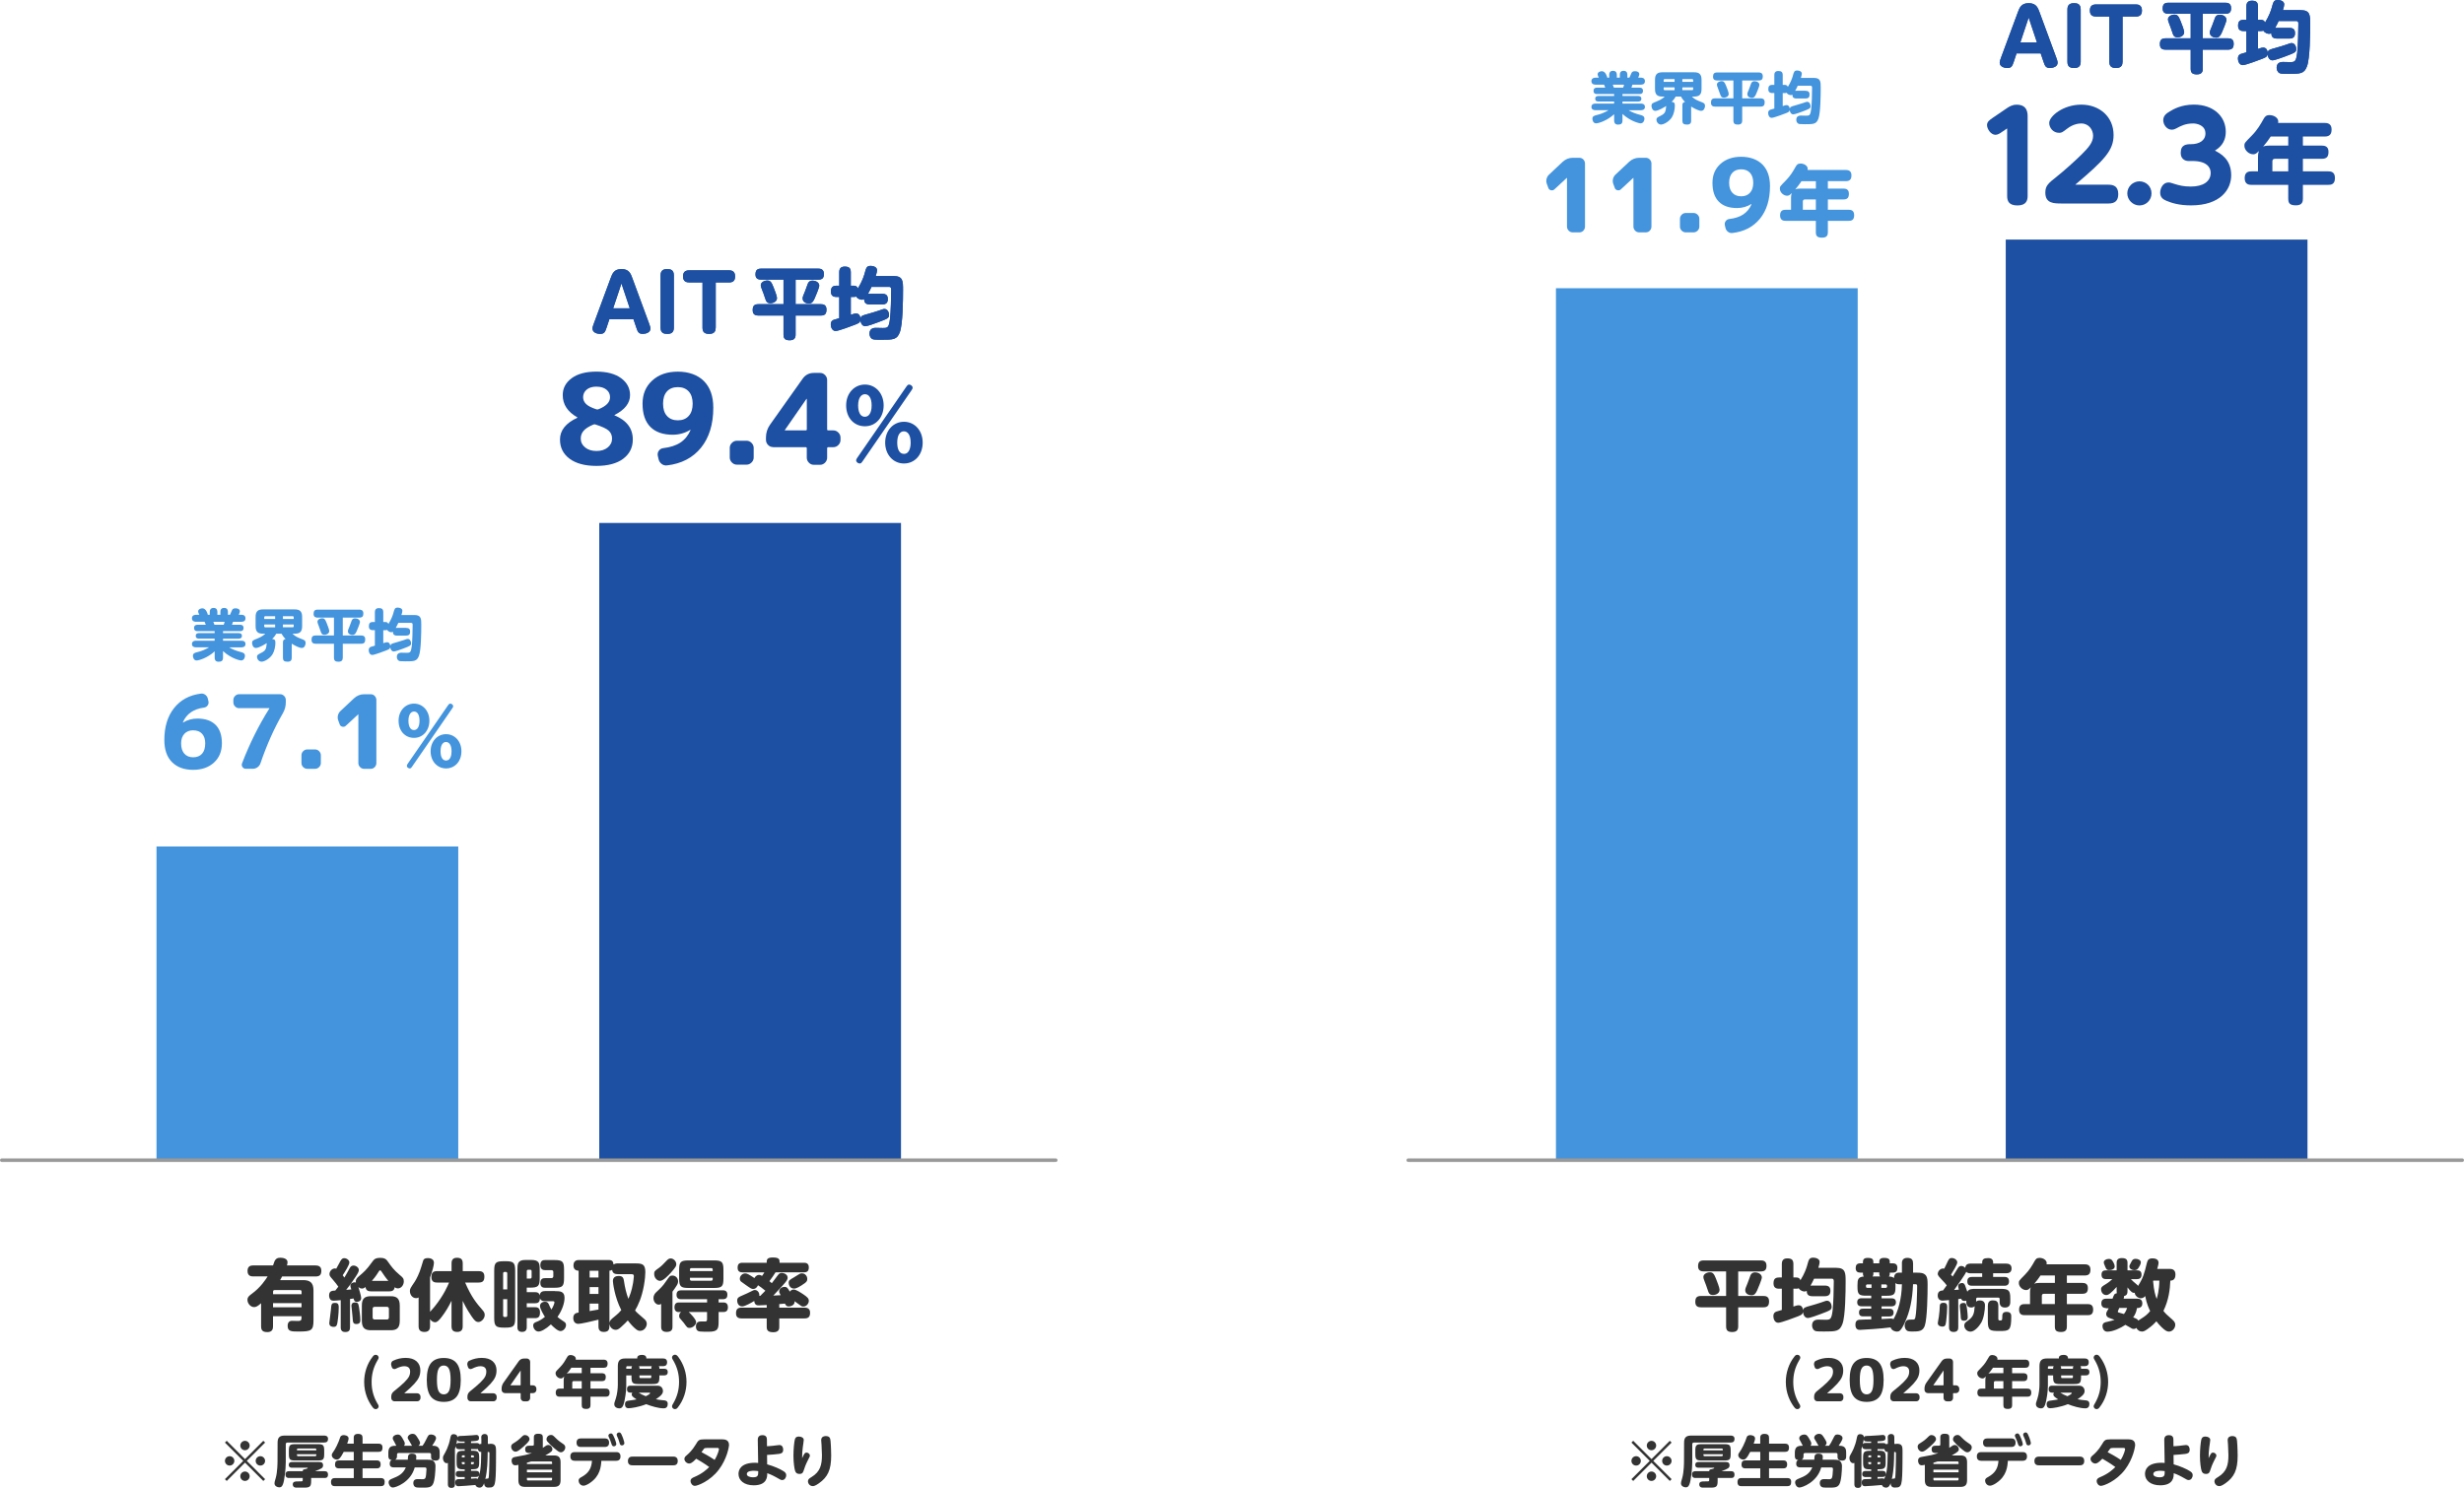 <?xml version="1.0" encoding="UTF-8"?> <svg xmlns="http://www.w3.org/2000/svg" id="_レイヤー_1" data-name=" レイヤー 1" viewBox="0 0 699 422.15"><defs><style> .cls-1 { fill: #1d50a2; } .cls-2 { fill: none; stroke: #999; stroke-linecap: round; stroke-miterlimit: 10; } .cls-3 { isolation: isolate; } .cls-4 { fill: #333; } .cls-5 { fill: #4394dd; } </style></defs><g id="main"><g class="cls-3"><g class="cls-3"><g class="cls-3"><g class="cls-3"><path class="cls-4" d="M89.55,359.06c.4,0,1.61.02,1.61,1.47,0,1.14-.44,1.65-1.61,1.65h-9.51c-.31.59-.42.77-.57,1.03h6.51c1.91,0,2.95.68,2.95,2.93v8.54c0,2.84-.66,3.12-4.16,3.12-2.11,0-3.17,0-3.17-1.61,0-1.43.99-1.43,1.34-1.43.24,0,1.28.04,1.47.04.66,0,1.12,0,1.12-.84v-.51h-8.08v2.9c0,.57-.11,1.61-1.58,1.61-1.23,0-1.8-.4-1.8-1.61v-6.58c-.9.79-1.39,1.1-1.98,1.1-.95,0-1.89-.97-1.89-2.07,0-.81.59-1.23,1.21-1.69,2.57-1.87,3.98-4.11,4.51-4.95h-4.07c-.44,0-1.63,0-1.63-1.54,0-1.36.86-1.58,1.63-1.58h5.61c.07-.15.33-.9.37-1.06.37-.9.95-1.12,1.72-1.12.55,0,2.02.15,2.02,1.28,0,.38-.11.73-.18.9h8.14l.02.02ZM77.47,367.2h8.08v-.7c0-.31-.15-.46-.44-.46h-7.2c-.35,0-.44.2-.44.46v.7ZM85.54,369.75h-8.08v1.17h8.08v-1.17Z"></path></g></g></g><g class="cls-3"><g class="cls-3"><g class="cls-3"><path class="cls-4" d="M96.66,368.9c-.31.02-1.58.15-1.98.15-.35,0-.62-.04-.88-.26-.35-.33-.44-.86-.44-1.23,0-1.3.86-1.34,1.76-1.39.29-.35.57-.73.86-1.1-.42-.59-.81-1.14-1.61-2.05-.77-.9-.9-1.03-.9-1.54,0-.73.68-1.58,1.54-1.58.18,0,.29.04.37.09.18-.33,1.03-1.89,1.23-2.25.37-.62.66-.75,1.03-.75.77,0,1.47.59,1.47,1.21,0,.73-1.32,2.77-1.89,3.63.15.2.37.51.48.66.7-1.19.99-1.69,1.41-2.49.26-.51.53-.92,1.17-.92.73,0,1.52.57,1.52,1.28,0,.35-.2.81-.86,1.83-.55.84-1.63,2.42-2.73,3.78.18,0,1.21-.09,1.45-.11-.22-.66-.26-.88-.26-1.08,0-.66.73-.95,1.21-.95.18,0,.26.04.35.09-.13-.84.26-1.3.86-1.8,1.28-1.08,2.2-1.85,3.67-3.94.59-.81.9-1.28,2.38-1.28,1.39,0,1.76.46,2.29,1.23.77,1.1,1.58,2.24,3.17,3.56.9.75,1.23,1.01,1.23,1.87,0,1.01-.7,2-1.67,2-.46,0-.75-.22-.92-.33-.15,1.08-.97,1.17-1.5,1.17h-5.26c-.86,0-1.39-.31-1.52-1.23-.2.18-.57.44-.99.44-.55,0-.88-.31-1.03-.44.2.64.79,2.53.79,3.12,0,.97-.97,1.1-1.23,1.1-.7,0-.84-.57-.92-.97-.59.11-.79.13-1.01.15v8.01c0,.86-.26,1.36-1.39,1.36-1.25,0-1.25-1.01-1.25-1.36v-7.7.02ZM96.09,371.03c0,.26-.02,2.02-.33,4-.13.86-.22,1.45-1.12,1.45-.37,0-1.23-.09-1.23-1.08,0-.22.42-3.12.46-3.72.13-1.69.15-2,1.25-2,.97,0,.97.73.97,1.34h0ZM101.85,370.94c.09.59.37,2.38.37,3.61,0,.33,0,1.12-1.1,1.12-.99,0-1.01-.46-1.12-2.11-.02-.48-.31-2.95-.31-3.04,0-.37.13-.97.99-.97s.97.24,1.17,1.39ZM113.41,374.75c0,2.05-.86,2.68-2.53,2.68h-5.7c-1.67,0-2.53-.64-2.53-2.68v-4.31c0-2.05.86-2.66,2.53-2.66h5.7c1.65,0,2.53.64,2.53,2.66v4.31ZM110.17,363.42c-.68-.77-1.36-1.76-1.94-2.64-.13-.22-.24-.33-.4-.33-.2,0-.26.11-.46.44-.77,1.25-1.36,1.94-1.87,2.53h4.67ZM110.33,371.38c0-.35-.18-.59-.57-.59h-3.48c-.48,0-.57.35-.57.59v2.42c0,.37.2.59.57.59h3.48c.4,0,.57-.24.57-.59v-2.42Z"></path></g></g></g><g class="cls-3"><g class="cls-3"><g class="cls-3"><path class="cls-4" d="M124.01,363.9c-.53,0-1.63-.04-1.63-1.5,0-1.21.4-1.74,1.63-1.74h4.09v-2.18c0-.4,0-1.61,1.5-1.61,1.21,0,1.67.48,1.67,1.61v2.18h4.51c.68,0,1.63.13,1.63,1.5,0,1.17-.35,1.74-1.63,1.74h-3.83c1.85,4.27,3.28,5.9,4.88,7.75.42.48.68.86.68,1.43,0,1.03-.95,2.02-1.8,2.02-.75,0-1.21-.57-1.94-1.63-.35-.51-1.52-2.24-2.51-4.36v7.17c0,.42,0,1.63-1.5,1.63-1.17,0-1.67-.46-1.67-1.63v-7.22c-.77,1.61-1.69,3.15-2.77,4.55-.75.99-1.28,1.56-1.91,1.56-.57,0-1.08-.42-1.41-.86v1.98c0,.35,0,1.63-1.56,1.63-1.36,0-1.69-.7-1.69-1.63v-8.16c-.13.07-.33.2-.73.2-.95,0-1.74-.88-1.74-2.02,0-.62.13-.81,1.34-2.6.48-.7,1.39-2.49,1.91-4.33.55-1.91.57-1.98.86-2.18.26-.18.66-.24.97-.24.22,0,1.74.02,1.74,1.32,0,.77-.44,2.35-1.1,4.16v9.77c.2-.24,1.1-1.28,1.28-1.47,2.64-3.28,3.72-5.92,4.11-6.84h-3.39.01Z"></path></g></g></g><g class="cls-3"><g class="cls-3"><g class="cls-3"><path class="cls-4" d="M146.14,373.96c0,2.27-.4,2.73-2.73,2.73h-.48c-2.27,0-2.73-.42-2.73-2.73v-13.4c0-2.29.44-2.71,2.73-2.71h.48c2.31,0,2.73.42,2.73,2.71v13.4ZM142.73,365.84h1.17v-4.53c0-.24-.13-.42-.42-.42h-.35c-.26,0-.4.18-.4.42v4.53ZM142.73,368.63v4.64c0,.24.13.4.4.4h.35c.29,0,.42-.15.42-.4v-4.64h-1.17ZM157.47,366.34c1.32,0,2.68,0,2.68,1.89,0,1.43-.62,3.45-2,5.43.44.4.57.48,1.76,1.28.4.26.66.48.66,1.01,0,.86-.77,1.72-1.56,1.72s-1.94-1.08-2.73-1.89c-1.5,1.39-2.79,2.02-3.52,2.02-.92,0-1.5-.99-1.5-1.69s.48-.88,1.01-1.08c.53-.2,1.32-.57,2.31-1.39-.35-.57-1.39-2.29-1.39-3.06,0-.73.57-1.23,1.45-1.23.7,0,.9.35,1.17.99.11.26.31.75.62,1.23.66-1.1.86-1.83.86-2.05,0-.26-.2-.31-.42-.31h-2.18c-.55,0-1.25-.09-1.52-.86-.02,1.12-.53,1.43-1.39,1.43h-2.35v1.12h2.35c.42,0,1.41,0,1.41,1.45,0,1.3-.46,1.65-1.41,1.65h-2.35v2.55c0,.33,0,1.36-1.32,1.36s-1.32-1.01-1.32-1.36v-16.35c0-1.56.04-2.71,2.27-2.71h1.63c2.24,0,2.42.88,2.42,2.71v2.44c0,2.31-.42,2.71-2.84,2.71h-.84v1.28h2.35c.46,0,1.12.04,1.34.9.09-.79.51-1.21,1.56-1.21h2.77l.02.02ZM149.44,362.78h.95c.26,0,.42-.15.42-.42v-1.69c0-.24-.13-.4-.42-.4h-.53c-.29,0-.42.15-.42.4v2.11h0ZM156.42,362.65c.33,0,.55-.2.55-.55v-1.17c0-.24-.09-.55-.55-.55h-1.74c-.37,0-1.39,0-1.39-1.43s.95-1.43,1.39-1.43h2.6c2.29,0,2.73.42,2.73,2.71v2.44c0,2.27-.42,2.71-2.73,2.71h-2.6c-.4,0-1.39,0-1.39-1.34s.86-1.39,1.39-1.39h1.74Z"></path></g></g></g><g class="cls-3"><g class="cls-3"><g class="cls-3"><path class="cls-4" d="M180.25,358.47c1.96,0,2.82.22,2.82,2.49,0,.66-.09,2.09-.42,3.89-.62,3.34-1.58,5.41-2.49,6.97.53.64.59.66,2.53,2.35.35.29.79.7.79,1.47,0,.81-.7,1.96-1.89,1.96-.26,0-.62-.02-1.14-.44-.81-.64-1.54-1.45-2.35-2.51-.33.35-1.03,1.12-2.05,2-.7.62-1.12.66-1.41.66-.79,0-1.65-.66-1.76-1.74v.73c0,1.21-.53,1.61-1.65,1.61-1.43,0-1.45-1.14-1.45-1.61v-1.87c-1.72.46-5.02,1.19-5.7,1.19-1.41,0-1.45-1.39-1.45-1.67,0-1.3.95-1.45,1.52-1.54v-11.86c-.44-.04-1.47-.13-1.47-1.52,0-.68.31-1.52,1.47-1.52h8.54c.95,0,1.28.37,1.36,1.28.37-.24.77-.33,1.19-.33h5.02-.01ZM169.78,360.56h-2.51v1.92h2.51v-1.92ZM169.78,365.2h-2.51v1.94h2.51v-1.94ZM167.27,372c.53-.09,1.87-.31,2.51-.44v-1.69h-2.51v2.13ZM175.24,361.52c-.77,0-1.5-.22-1.58-1.23-.15.11-.29.22-.77.24v14.81c.07-.66.57-1.08,1.23-1.61,1.3-1.03,1.8-1.61,2.13-2-1.96-3.83-2.38-7.9-2.38-8.27,0-1.25,1.06-1.43,1.67-1.43,1.17,0,1.36.68,1.47,1.43.26,1.8.64,3.43,1.25,5.06.37-.84.97-2.27,1.34-4.53.04-.31.22-1.58.22-1.89,0-.48-.26-.57-.64-.57h-3.96.02Z"></path></g></g></g><g class="cls-3"><g class="cls-3"><g class="cls-3"><path class="cls-4" d="M187.56,369.95c-.13.09-.35.22-.68.22-.77,0-1.5-.79-1.5-1.85,0-.9.51-1.41.75-1.65,1.23-1.14,1.91-1.78,2.77-3.06,1.06-1.54,1.17-1.69,1.85-1.69.84,0,1.61.64,1.61,1.63,0,.37-.07.7-.42,1.25-.4.64-.81,1.21-1.17,1.69v9.95c0,.92-.35,1.47-1.69,1.47-1.52,0-1.52-1.08-1.52-1.47v-6.49h0ZM191.85,358.71c0,.4-.02.68-1.47,2.33-.84.92-2.22,2.38-3.15,2.38-.81,0-1.65-.84-1.65-1.96,0-.75.15-.86,1.39-1.74.73-.53,1.32-1.17,2.02-1.91.48-.51.77-.75,1.3-.75.64,0,1.56.66,1.56,1.65h0ZM192.69,372.28c-.37,0-1.36,0-1.36-1.34s.86-1.39,1.36-1.39h7.9v-.92h-7.33c-.33,0-1.34,0-1.34-1.21,0-.97.46-1.32,1.34-1.32h11.75c.48,0,1.34.07,1.34,1.25,0,.84-.37,1.28-1.28,1.28h-1.21v.92h1.3c.35,0,1.34,0,1.34,1.36,0,1.21-.75,1.36-1.34,1.36h-1.3v2.77c0,2.13-.29,2.82-2.88,2.82-.55,0-1.96,0-2.46-.07-1.1-.11-1.1-1.19-1.1-1.43,0-1.39,1.01-1.41,1.45-1.41h1.25c.4-.04.46-.26.46-.73v-1.96h-5.21c.18.15,2.11,2.02,2.11,2.86,0,.75-.9,1.65-1.89,1.65-.59,0-.68-.13-1.63-1.45-.2-.26-.88-1.06-.9-1.06-.29-.31-.4-.46-.4-.9,0-.53.26-.86.57-1.1h-.55v.02ZM205.23,362.73c0,2.27-.4,2.71-2.71,2.71h-7.13c-2.27,0-2.73-.4-2.73-2.71v-2.38c0-2.29.42-2.73,2.73-2.73h7.13c2.29,0,2.71.44,2.71,2.73v2.38ZM195.73,360.64h6.45v-.42c0-.26-.13-.42-.42-.42h-5.61c-.26,0-.42.13-.42.42v.42ZM195.73,362.54v.42c0,.26.13.42.42.42h5.61c.33,0,.42-.2.42-.42v-.42h-6.45Z"></path></g></g></g><g class="cls-3"><g class="cls-3"><g class="cls-3"><path class="cls-4" d="M210.61,361c-.35,0-1.36,0-1.36-1.28,0-1.03.42-1.43,1.36-1.43h6.89c0-.81,0-1.5,1.72-1.5,1.94,0,1.94.59,1.94,1.5h6.93c.35,0,1.36,0,1.36,1.3,0,1.01-.42,1.41-1.36,1.41h-8.08c-.51.79-1.03,1.61-1.74,2.51.29.22.33.26.68.57.29-.35,1.47-1.96,1.72-2.27.24-.31.51-.64,1.1-.64.55,0,1.67.37,1.67,1.34,0,.48-.13.81-1.45,2.27-1.47,1.63-2.53,2.71-2.62,2.82.68-.02,1.41-.07,2.09-.11-.31-.57-.42-.77-.42-1.08,0-.73.75-1.28,1.5-1.28s.95.4,1.52,1.34c.42-.57.95-.59,1.1-.59.68,0,2,.88,2.77,1.39,1.1.75,1.52,1.14,1.52,1.83s-.62,1.61-1.56,1.61c-.44,0-.55-.09-1.58-.86-.13-.09-.79-.55-.9-.66.15,1.23-1.28,1.5-1.67,1.5-.55,0-.79-.26-1.06-.81-.48.04-1.1.11-1.61.13v1.01h7.13c.59,0,1.61.11,1.61,1.41,0,1.06-.33,1.65-1.61,1.65h-7.13v2.4c0,.42,0,1.52-1.65,1.52-1.56,0-1.91-.55-1.91-1.52v-2.4h-7.13c-.59,0-1.58-.11-1.58-1.41,0-1.03.31-1.65,1.58-1.65h7.13v-.75c-1.08.07-2,.11-2.22.11-.55,0-1.21-.09-1.32-1.25-.84.51-2.64,1.54-3.41,1.54-1.1,0-1.43-1.03-1.43-1.61,0-.88.44-1.06,1.52-1.52.9-.37,1.78-.81,1.96-.9,1.12-.57,1.25-.62,1.56-.62.77,0,1.34.81,1.23,1.67.02,0,.29,0,.29-.02.9-.92,1.01-1.01,1.43-1.45-.81-.68-1.58-1.25-2.09-1.56-.13.33-.55,1.06-1.36,1.06-.46,0-.62-.09-2.16-1.17-.42-.29-1.25-.88-1.34-.97-.13-.15-.29-.4-.29-.77,0-.75.7-1.5,1.52-1.5.53,0,.99.24,2.62,1.32.2-.37.64-.9,1.3-.9.37,0,.62.15.86.29.33-.44.44-.62.66-1.01h-6.23ZM227.42,364.69c-1.47.92-1.87.92-2.16.92-1.21,0-1.52-1.14-1.52-1.63,0-.7.35-.88,1.41-1.5.37-.22.75-.46,1.39-.86.31-.2.55-.33.95-.33,1.17,0,1.52,1.12,1.52,1.47,0,.62,0,.95-1.58,1.91v.02Z"></path></g></g></g><g class="cls-3"><g class="cls-3"><g class="cls-3"><path class="cls-4" d="M107.05,398.17c.29.48.37.61.37.85,0,.35-.3.8-.83.8-.42,0-.64-.22-.96-.64-1.14-1.54-2.32-3.91-2.32-7.07,0-2.59.82-5.17,2.43-7.2.24-.32.45-.51.85-.51.53,0,.83.45.83.8,0,.24-.08.35-.37.85-1.15,1.98-1.63,3.95-1.63,6.07s.48,4.08,1.63,6.07v-.02Z"></path></g></g></g><g class="cls-3"><g class="cls-3"><g class="cls-3"><path class="cls-4" d="M171.19,385.78c.29,0,1.18,0,1.18,1.09,0,.88-.37,1.22-1.18,1.22h-3.68v1.54h3.19c.45,0,1.15.08,1.15,1.04,0,.8-.26,1.2-1.15,1.2h-3.19v2.13h4.26c.43,0,1.17.03,1.17,1.14s-.69,1.15-1.17,1.15h-4.26v2.32c0,.48-.06,1.15-1.17,1.15s-1.31-.4-1.31-1.15v-2.32h-6.21c-.38,0-1.17-.03-1.17-1.14s.74-1.15,1.17-1.15h1.09v-2.43c0-.59.1-.85.16-1.02-.37.35-.56.56-.96.56-.75,0-1.5-.7-1.5-1.44,0-.46.02-.48,1.26-1.75.9-.9,1.5-1.94,1.97-2.77.24-.42.43-.69,1.04-.69.74,0,1.47.46,1.47,1.07,0,.11-.02.19-.03.26h7.88,0ZM162.07,388.08c-.53.78-.67.96-1.3,1.71.14-.06.4-.18,1.09-.18h3.17v-1.54h-2.96,0ZM165.03,393.99v-2.13h-2.26c-.29,0-.43.16-.43.43v1.7h2.69,0Z"></path></g></g></g><g class="cls-3"><g class="cls-3"><g class="cls-3"><path class="cls-4" d="M186.9,387.63c.11.11.16.27.16.53v.21h1.38c.35,0,.99.05.99.94s-.72.93-.99.93h-1.38v.48c0,1.68-.32,1.98-1.97,1.98h-3.97c-1.66,0-1.97-.32-1.97-1.98v-.48h-1.49v2.91c0,1.94-.4,3.84-.53,4.48-.34,1.57-.74,1.97-1.46,1.97-.4,0-1.41-.21-1.41-1.2,0-.14.02-.32.05-.4.06-.22.29-.9.38-1.17.4-1.23.58-2.87.58-3.91v-5.35c0-1.68.78-2.13,2.13-2.13h3.38v-.22c0-.48.5-.8,1.31-.8,1.14,0,1.26.62,1.26.8v.22h4.72c.48,0,1.18.1,1.18,1.09,0,1.06-.83,1.09-1.18,1.09h-1.18,0ZM178.88,395.14c-.27,0-1.01,0-1.01-.98s.64-.99,1.01-.99h7.38c.51,0,1.01,0,1.39.42.18.19.42.54.42,1.06,0,.67-.3,1.23-2,2.37.96.18,1.31.21,2.26.3.4.03,1.1.1,1.1,1.02,0,.78-.38,1.25-1.15,1.25-1.47,0-3.55-.62-4.96-1.18-2.19.87-4.37,1.15-5.03,1.15-.94,0-.99-.82-.99-1.12,0-.83.51-.96.99-1.02,1.74-.26,1.94-.27,2.29-.37-1.15-.74-1.38-1.01-1.38-1.39,0-.24.11-.4.18-.51h-.5,0ZM178,387.63c-.21,0-.34.08-.34.34v.4h1.49v-.21c0-.18.02-.37.16-.53h-1.31ZM181.17,395.14c.61.4,1.01.59,2.02,1.01.7-.32,1.25-.7,1.25-.86,0-.13-.18-.14-.27-.14h-3ZM181.25,387.63c.08.1.16.19.16.53v.21h3.35v-.21c0-.3.08-.45.16-.53h-3.67ZM181.41,390.24v.48c0,.21.1.3.3.3h2.74c.21,0,.3-.1.3-.3v-.48h-3.35,0Z"></path></g></g></g><g class="cls-3"><g class="cls-3"><g class="cls-3"><path class="cls-4" d="M191.01,386.03c-.29-.48-.37-.61-.37-.85,0-.34.29-.8.83-.8.42,0,.64.22.96.64,1.52,2.05,2.32,4.53,2.32,7.08s-.82,5.15-2.43,7.2c-.24.32-.45.51-.85.51-.54,0-.83-.46-.83-.8,0-.24.08-.35.37-.85,1.12-1.94,1.63-3.89,1.63-6.07s-.51-4.13-1.63-6.07h0Z"></path></g></g></g></g><g class="cls-3"><g class="cls-3"><g class="cls-3"><g class="cls-3"><path class="cls-5" d="M59.51,174.43v-.77c0-.45.1-1.17,1.09-1.17,1.06,0,1.07.9,1.07,1.17v.77h.85v-.77c0-.42.06-1.17,1.07-1.17,1.07,0,1.07.88,1.07,1.17v.77h.58s.5-1.1.54-1.22c.14-.32.29-.61,1.07-.61s1.2.37,1.2.82c0,.32-.26.85-.32,1.01h.74c.22,0,1.17,0,1.17,1.01s-.98.98-1.17.98h-2.37c-.16.51-.18.58-.29.85h2.29c.24,0,.99,0,.99.91s-.75.9-.99.9h-4.83v.56h4.43c.18,0,.93,0,.93.78s-.75.79-.93.79h-4.43v.58h5.22c.4,0,1.15.1,1.15.94,0,.94-.96.94-1.15.94h-3.51c1.01.61,2.11,1.02,3.25,1.31.7.18,1.26.35,1.26,1.12,0,.5-.3,1.3-1.12,1.3-.19,0-2.71-.46-5.11-2.67v1.86c0,.85-.37,1.17-1.26,1.17-1.1,0-1.1-.9-1.1-1.17v-1.78c-2.08,1.91-4.53,2.59-5.11,2.59-.88,0-1.06-.96-1.06-1.3,0-.7.45-.88,1.34-1.09,1.14-.26,2.29-.77,3.23-1.34h-3.68c-.42,0-1.17-.11-1.17-.94,0-.94.98-.94,1.17-.94h5.27v-.58h-4.43c-.19,0-.93,0-.93-.79s.75-.78.93-.78h4.43v-.56h-4.85c-.24,0-.99,0-.99-.9s.75-.91.99-.91h2.34s-.19-.54-.34-.85h-2.42c-.21,0-1.17,0-1.17-.99s.98-.99,1.17-.99h.93c-.3-.64-.34-.72-.34-.96,0-.59.7-.88,1.2-.88,1.06,0,1.52,1.58,1.54,1.84h.56ZM63.45,177.27c.11-.24.18-.43.27-.85h-3.2c.05.13.26.72.32.85h2.61Z"></path></g></g></g><g class="cls-3"><g class="cls-3"><g class="cls-3"><path class="cls-5" d="M82.75,186.66c0,.38-.05,1.09-1.14,1.09-1.01,0-1.34-.32-1.34-1.09v-4.37c0-.43.06-.83.74-.99-.62-.58-.98-1.2-1.14-1.5h-1.5c-.18.35-.53.9-1.17,1.49.64.08.93.22.93,1.04,0,1.06-.27,2.42-.83,3.33-.77,1.23-2.32,2.08-3.09,2.08-.83,0-1.31-.82-1.31-1.36s.3-.69,1.1-1.09c1.39-.69,1.5-1.09,1.68-2.82-.48.3-2.19,1.38-3.1,1.38-.82,0-1.07-.98-1.07-1.41,0-.67.24-.77,1.42-1.23,1.52-.61,2.05-1.14,2.32-1.41h-.64c-1.34,0-2.1-.45-2.1-2.1v-2.69c0-1.63.75-2.1,2.1-2.1h9c1.3,0,2.1.43,2.1,2.1v2.69c0,1.67-.78,2.1-2.1,2.1h-.64c.86.83,1.39,1.04,2.96,1.65.45.18.77.38.77.99,0,.38-.22,1.41-1.09,1.41-.7,0-2.08-.72-2.85-1.22v4.03h-.01ZM78.05,175.62v-.78h-2.79c-.21,0-.3.13-.3.3v.48h3.09ZM78.05,177.2h-3.09v.5c0,.18.1.29.3.29h2.79v-.78h0ZM80.26,175.62h3.06v-.48c0-.18-.1-.3-.29-.3h-2.77v.78ZM80.26,177.2v.78h2.77c.21,0,.29-.11.29-.29v-.5h-3.06Z"></path></g></g></g><g class="cls-3"><g class="cls-3"><g class="cls-3"><path class="cls-5" d="M97.24,180.31h5.2c.45,0,1.17.08,1.17,1.09,0,.83-.26,1.25-1.17,1.25h-5.2v3.95c0,.69-.29,1.15-1.22,1.15-.86,0-1.28-.27-1.28-1.15v-3.95h-5.19c-.48,0-1.17-.11-1.17-1.09,0-.82.24-1.25,1.17-1.25h5.19v-5.07h-4.61c-.43,0-1.17-.08-1.17-1.04,0-.8.26-1.23,1.17-1.23h11.78c.38,0,1.17.05,1.17,1.09,0,.78-.27,1.18-1.17,1.18h-4.67v5.07ZM90.87,178.85c-.16-.51-.32-.94-.51-1.41-.26-.64-.3-.83-.3-1.04,0-.62.75-.98,1.33-.98s.85.24,1.26,1.31c.21.51.75,1.9.75,2.29,0,.9-1.01,1.09-1.31,1.09-.8,0-.93-.35-1.22-1.26ZM101.16,179.14c-.34.72-.58,1.02-1.18,1.02-.54,0-1.28-.29-1.28-1.02,0-.34.06-.48.48-1.47.11-.26.51-1.42.61-1.65.16-.35.45-.58.91-.58.8,0,1.42.43,1.42,1.06,0,.38-.82,2.32-.96,2.64Z"></path></g></g></g><g class="cls-3"><g class="cls-3"><g class="cls-3"><path class="cls-5" d="M115.2,178.16c.83,0,1.15.35,1.15,1.09s-.35,1.1-1.15,1.1h-2.56c-.91,0-1.17-.43-1.17-1.1-.11.06-.24.13-.46.13-.27,0-.85-.13-1.2-.67-.18.08-.24.1-.54.1h-.54v3.68c.66-.22.86-.27,1.1-.27.42,0,.82.29.9,1.02.13-.54.29-.59,1.7-.98.69-.19,1.52-.45,2-.61.94-.34,1.06-.37,1.25-.37.62,0,.94.71.94,1.22,0,.67-.27.78-2.23,1.52-.59.22-2.22.83-2.69.83s-.91-.42-.99-1.23c-.13.51-.27.56-1.02.88-.45.18-3.46,1.33-4.08,1.33-.77,0-1.01-.86-1.01-1.34,0-.74.45-.9.61-.96.18-.06.98-.29,1.14-.34v-4.39h-.54c-.3,0-1.17,0-1.17-1.07,0-.83.26-1.25,1.17-1.25h.54v-2.77c0-.37.05-1.17,1.1-1.17.86,0,1.28.26,1.28,1.17v2.77h.54c.27,0,.74.03.91.58.88-1.42,1.23-2.51,1.38-3.01.35-1.31.45-1.65,1.28-1.65.35,0,1.31.14,1.31.9,0,.26-.08.54-.27,1.2h3.68c1.95,0,1.95,1.07,1.95,2.85,0,2.1-.05,7.11-.66,8.72-.58,1.57-1.38,1.57-3.79,1.57-1.62,0-1.71-.05-1.94-.18-.42-.24-.54-.74-.54-1.09,0-1.18,1.06-1.18,1.33-1.18.21,0,1.17.03,1.36.03,1.04,0,1.31,0,1.55-1.94.16-1.36.24-4.48.24-5.94,0-.27,0-.61-.43-.61h-3.63c-.27.59-.4.82-.74,1.44.14-.02.19-.02.38-.02h2.56Z"></path></g></g></g><g class="cls-3"><g class="cls-3"><g class="cls-3"><path class="cls-5" d="M117.45,199.64c2.49,0,4.36,2.07,4.36,4.86s-1.83,4.86-4.36,4.86-4.38-1.98-4.38-4.86,1.96-4.86,4.38-4.86ZM127.13,200.08c.15-.22.31-.44.62-.44s.81.29.81.75c0,.15-.04.29-.26.59l-11.46,16.63c-.13.2-.31.42-.59.42-.37,0-.84-.31-.84-.73,0-.22.11-.37.26-.62l11.46-16.61h0ZM117.45,207.14c.86,0,1.56-.81,1.56-2.64s-.68-2.62-1.56-2.62-1.58.88-1.58,2.62c0,.35,0,2.64,1.58,2.64ZM126.54,208.31c2.46,0,4.36,2,4.36,4.86s-1.87,4.86-4.36,4.86-4.38-2.05-4.38-4.86,1.89-4.86,4.38-4.86ZM126.54,215.79c1.3,0,1.56-1.61,1.56-2.62,0-1.89-.75-2.64-1.58-2.64-.77,0-1.54.68-1.54,2.64,0,1.74.62,2.62,1.56,2.62Z"></path></g></g></g></g><g class="cls-3"><g class="cls-3"><g class="cls-3"><g class="cls-3"><path class="cls-1" d="M172.86,90.6l-.75,2.27c-.44,1.3-.64,1.87-1.89,1.87-.66,0-2.13-.29-2.13-1.5,0-.44.13-.79.4-1.52l4.71-12.72c.51-1.36.97-2.66,3.12-2.66s2.62,1.34,3.1,2.66l4.69,12.72c.26.73.4,1.1.4,1.54,0,1.12-1.34,1.47-2.16,1.47-1.23,0-1.43-.57-1.87-1.87l-.77-2.27h-6.85ZM178.65,87.47l-2.35-7.04-2.35,7.04h4.71,0Z"></path></g></g></g><g class="cls-3"><g class="cls-3"><g class="cls-3"><path class="cls-1" d="M187.4,78.1c0-1.32.73-1.76,1.87-1.76.95,0,1.89.24,1.89,1.76v14.9c0,1.3-.7,1.74-1.85,1.74-.95,0-1.91-.24-1.91-1.74v-14.9h0Z"></path></g></g></g><g class="cls-3"><g class="cls-3"><g class="cls-3"><path class="cls-1" d="M203.03,93c0,.75-.2,1.74-1.85,1.74-1.28,0-1.89-.51-1.89-1.74v-12.87h-3.76c-.66,0-1.76-.13-1.76-1.69,0-1.23.59-1.74,1.76-1.74h11.27c.64,0,1.74.13,1.74,1.72,0,1.19-.55,1.72-1.74,1.72h-3.76v12.87h-.01Z"></path></g></g></g><g class="cls-3"><g class="cls-3"><g class="cls-3"><path class="cls-1" d="M225.7,86.31h7.15c.62,0,1.61.11,1.61,1.5,0,1.14-.35,1.72-1.61,1.72h-7.15v5.43c0,.95-.4,1.58-1.67,1.58-1.19,0-1.76-.37-1.76-1.58v-5.43h-7.13c-.66,0-1.61-.15-1.61-1.5,0-1.12.33-1.72,1.61-1.72h7.13v-6.97h-6.34c-.59,0-1.61-.11-1.61-1.43,0-1.1.35-1.69,1.61-1.69h16.19c.53,0,1.61.07,1.61,1.5,0,1.08-.37,1.63-1.61,1.63h-6.42v6.97h0ZM216.94,84.3c-.22-.7-.44-1.3-.7-1.94-.35-.88-.42-1.14-.42-1.43,0-.86,1.03-1.34,1.83-1.34s1.17.33,1.74,1.8c.29.7,1.03,2.62,1.03,3.15,0,1.23-1.39,1.5-1.8,1.5-1.1,0-1.28-.48-1.67-1.74h-.01ZM231.09,84.7c-.46.99-.79,1.41-1.63,1.41-.75,0-1.76-.4-1.76-1.41,0-.46.09-.66.66-2.02.15-.35.7-1.96.84-2.27.22-.48.62-.79,1.25-.79,1.1,0,1.96.59,1.96,1.45,0,.53-1.12,3.19-1.32,3.63Z"></path></g></g></g><g class="cls-3"><g class="cls-3"><g class="cls-3"><path class="cls-1" d="M250.28,83.36c1.14,0,1.58.48,1.58,1.5s-.48,1.52-1.58,1.52h-3.52c-1.25,0-1.61-.59-1.61-1.52-.15.09-.33.18-.64.18-.37,0-1.17-.18-1.65-.92-.24.11-.33.13-.75.13h-.75v5.06c.9-.31,1.19-.37,1.52-.37.57,0,1.12.4,1.23,1.41.18-.75.4-.81,2.33-1.34.95-.26,2.09-.62,2.75-.84,1.3-.46,1.45-.51,1.72-.51.86,0,1.3.97,1.3,1.67,0,.92-.37,1.08-3.06,2.09-.81.31-3.06,1.14-3.7,1.14s-1.25-.57-1.36-1.69c-.18.7-.37.77-1.41,1.21-.62.24-4.75,1.83-5.61,1.83-1.06,0-1.39-1.19-1.39-1.85,0-1.01.62-1.23.84-1.32.24-.09,1.34-.4,1.56-.46v-6.03h-.75c-.42,0-1.61,0-1.61-1.47,0-1.14.35-1.72,1.61-1.72h.75v-3.81c0-.51.07-1.61,1.52-1.61,1.19,0,1.76.35,1.76,1.61v3.81h.75c.37,0,1.01.04,1.25.79,1.21-1.96,1.69-3.45,1.89-4.14.48-1.8.62-2.27,1.76-2.27.48,0,1.8.2,1.8,1.23,0,.35-.11.75-.37,1.65h5.06c2.68,0,2.68,1.47,2.68,3.92,0,2.88-.07,9.77-.9,11.99-.79,2.16-1.89,2.16-5.21,2.16-2.22,0-2.35-.07-2.66-.24-.57-.33-.75-1.01-.75-1.5,0-1.63,1.45-1.63,1.83-1.63.29,0,1.61.04,1.87.04,1.43,0,1.8,0,2.13-2.66.22-1.87.33-6.16.33-8.16,0-.37,0-.84-.59-.84h-4.99c-.37.81-.55,1.12-1.01,1.98.2-.02.26-.02.53-.02h3.52Z"></path></g></g></g><g class="cls-3"><g class="cls-3"><g class="cls-3"><path class="cls-1" d="M245.37,109.11c3.03,0,5.31,2.52,5.31,5.92s-2.22,5.92-5.31,5.92-5.33-2.41-5.33-5.92,2.38-5.92,5.33-5.92ZM257.16,109.65c.19-.27.38-.54.75-.54s.99.35.99.91c0,.19-.05.35-.32.72l-13.96,20.26c-.16.24-.38.51-.72.51-.46,0-1.02-.38-1.02-.88,0-.27.13-.46.32-.75l13.96-20.23h0ZM245.37,118.25c1.04,0,1.9-.99,1.9-3.21s-.83-3.19-1.9-3.19-1.93,1.07-1.93,3.19c0,.43,0,3.21,1.93,3.21ZM256.44,119.67c3,0,5.31,2.44,5.31,5.92s-2.28,5.92-5.31,5.92-5.33-2.49-5.33-5.92,2.3-5.92,5.33-5.92ZM256.44,128.78c1.58,0,1.9-1.96,1.9-3.19,0-2.3-.91-3.21-1.93-3.21-.94,0-1.88.83-1.88,3.21,0,2.12.75,3.19,1.9,3.19h.01Z"></path></g></g></g></g><g class="cls-3"><g class="cls-3"><g class="cls-3"><g class="cls-3"><path class="cls-1" d="M172.86,90.6l-.75,2.27c-.44,1.3-.64,1.87-1.89,1.87-.66,0-2.13-.29-2.13-1.5,0-.44.13-.79.4-1.52l4.71-12.72c.51-1.36.97-2.66,3.12-2.66s2.62,1.34,3.1,2.66l4.69,12.72c.26.73.4,1.1.4,1.54,0,1.12-1.34,1.47-2.16,1.47-1.23,0-1.43-.57-1.87-1.87l-.77-2.27h-6.85ZM178.65,87.47l-2.35-7.04-2.35,7.04h4.71,0Z"></path></g></g></g><g class="cls-3"><g class="cls-3"><g class="cls-3"><path class="cls-1" d="M187.4,78.1c0-1.32.73-1.76,1.87-1.76.95,0,1.89.24,1.89,1.76v14.9c0,1.3-.7,1.74-1.85,1.74-.95,0-1.91-.24-1.91-1.74v-14.9h0Z"></path></g></g></g><g class="cls-3"><g class="cls-3"><g class="cls-3"><path class="cls-1" d="M203.03,93c0,.75-.2,1.74-1.85,1.74-1.28,0-1.89-.51-1.89-1.74v-12.87h-3.76c-.66,0-1.76-.13-1.76-1.69,0-1.23.59-1.74,1.76-1.74h11.27c.64,0,1.74.13,1.74,1.72,0,1.19-.55,1.72-1.74,1.72h-3.76v12.87h-.01Z"></path></g></g></g><g class="cls-3"><g class="cls-3"><g class="cls-3"><path class="cls-1" d="M225.7,86.31h7.15c.62,0,1.61.11,1.61,1.5,0,1.14-.35,1.72-1.61,1.72h-7.15v5.43c0,.95-.4,1.58-1.67,1.58-1.19,0-1.76-.37-1.76-1.58v-5.43h-7.13c-.66,0-1.61-.15-1.61-1.5,0-1.12.33-1.72,1.61-1.72h7.13v-6.97h-6.34c-.59,0-1.61-.11-1.61-1.43,0-1.1.35-1.69,1.61-1.69h16.19c.53,0,1.61.07,1.61,1.5,0,1.08-.37,1.63-1.61,1.63h-6.42v6.97h0ZM216.94,84.3c-.22-.7-.44-1.3-.7-1.94-.35-.88-.42-1.14-.42-1.43,0-.86,1.03-1.34,1.83-1.34s1.17.33,1.74,1.8c.29.7,1.03,2.62,1.03,3.15,0,1.23-1.39,1.5-1.8,1.5-1.1,0-1.28-.48-1.67-1.74h-.01ZM231.09,84.7c-.46.99-.79,1.41-1.63,1.41-.75,0-1.76-.4-1.76-1.41,0-.46.09-.66.66-2.02.15-.35.7-1.96.84-2.27.22-.48.62-.79,1.25-.79,1.1,0,1.96.59,1.96,1.45,0,.53-1.12,3.19-1.32,3.63Z"></path></g></g></g><g class="cls-3"><g class="cls-3"><g class="cls-3"><path class="cls-1" d="M250.28,83.36c1.14,0,1.58.48,1.58,1.5s-.48,1.52-1.58,1.52h-3.52c-1.25,0-1.61-.59-1.61-1.52-.15.09-.33.18-.64.18-.37,0-1.17-.18-1.65-.92-.24.11-.33.13-.75.13h-.75v5.06c.9-.31,1.19-.37,1.52-.37.57,0,1.12.4,1.23,1.41.18-.75.4-.81,2.33-1.34.95-.26,2.09-.62,2.75-.84,1.3-.46,1.45-.51,1.72-.51.86,0,1.3.97,1.3,1.67,0,.92-.37,1.08-3.06,2.09-.81.31-3.06,1.14-3.7,1.14s-1.25-.57-1.36-1.69c-.18.7-.37.77-1.41,1.21-.62.24-4.75,1.83-5.61,1.83-1.06,0-1.39-1.19-1.39-1.85,0-1.01.62-1.23.84-1.32.24-.09,1.34-.4,1.56-.46v-6.03h-.75c-.42,0-1.61,0-1.61-1.47,0-1.14.35-1.72,1.61-1.72h.75v-3.81c0-.51.07-1.61,1.52-1.61,1.19,0,1.76.35,1.76,1.61v3.81h.75c.37,0,1.01.04,1.25.79,1.21-1.96,1.69-3.45,1.89-4.14.48-1.8.62-2.27,1.76-2.27.48,0,1.8.2,1.8,1.23,0,.35-.11.75-.37,1.65h5.06c2.68,0,2.68,1.47,2.68,3.92,0,2.88-.07,9.77-.9,11.99-.79,2.16-1.89,2.16-5.21,2.16-2.22,0-2.35-.07-2.66-.24-.57-.33-.75-1.01-.75-1.5,0-1.63,1.45-1.63,1.83-1.63.29,0,1.61.04,1.87.04,1.43,0,1.8,0,2.13-2.66.22-1.87.33-6.16.33-8.16,0-.37,0-.84-.59-.84h-4.99c-.37.81-.55,1.12-1.01,1.98.2-.02.26-.02.53-.02h3.52Z"></path></g></g></g></g><rect class="cls-5" x="44.4" y="240.18" width="85.6" height="89"></rect><rect class="cls-1" x="170" y="148.38" width="85.6" height="180.8"></rect><line class="cls-2" x1=".5" y1="329.18" x2="299.5" y2="329.18"></line><g class="cls-3"><g class="cls-3"><g class="cls-3"><g class="cls-3"><path class="cls-5" d="M456.51,22.03v-.77c0-.45.1-1.17,1.09-1.17,1.06,0,1.07.9,1.07,1.17v.77h.85v-.77c0-.42.06-1.17,1.07-1.17,1.07,0,1.07.88,1.07,1.17v.77h.58s.5-1.1.54-1.22c.14-.32.29-.61,1.07-.61s1.2.37,1.2.82c0,.32-.26.85-.32,1.01h.74c.22,0,1.17,0,1.17,1.01s-.98.98-1.17.98h-2.37c-.16.51-.18.58-.29.85h2.29c.24,0,.99,0,.99.91s-.75.9-.99.9h-4.83v.56h4.43c.18,0,.93,0,.93.78s-.75.79-.93.79h-4.43v.58h5.22c.4,0,1.15.1,1.15.94,0,.94-.96.94-1.15.94h-3.5c1.01.61,2.11,1.02,3.25,1.31.7.18,1.26.35,1.26,1.12,0,.5-.3,1.3-1.12,1.3-.19,0-2.71-.46-5.11-2.67v1.86c0,.85-.37,1.17-1.26,1.17-1.1,0-1.1-.9-1.1-1.17v-1.78c-2.08,1.91-4.53,2.59-5.11,2.59-.88,0-1.06-.96-1.06-1.3,0-.7.45-.88,1.34-1.09,1.14-.26,2.29-.77,3.23-1.34h-3.68c-.42,0-1.17-.11-1.17-.94,0-.94.98-.94,1.17-.94h5.27v-.58h-4.43c-.19,0-.93,0-.93-.79s.75-.78.93-.78h4.43v-.56h-4.85c-.24,0-.99,0-.99-.9s.75-.91.99-.91h2.34s-.19-.54-.34-.85h-2.42c-.21,0-1.17,0-1.17-.99s.98-.99,1.17-.99h.93c-.3-.64-.34-.72-.34-.96,0-.59.7-.88,1.2-.88,1.06,0,1.52,1.58,1.54,1.84h.55ZM460.45,24.87c.11-.24.18-.43.27-.85h-3.2c.05.13.26.72.32.85h2.61Z"></path></g></g></g><g class="cls-3"><g class="cls-3"><g class="cls-3"><path class="cls-5" d="M479.75,34.26c0,.38-.05,1.09-1.14,1.09-1.01,0-1.34-.32-1.34-1.09v-4.37c0-.43.06-.83.74-.99-.62-.58-.98-1.2-1.14-1.5h-1.5c-.18.35-.53.9-1.17,1.49.64.08.93.22.93,1.04,0,1.06-.27,2.42-.83,3.33-.77,1.23-2.32,2.08-3.09,2.08-.83,0-1.31-.82-1.31-1.36s.3-.69,1.1-1.09c1.39-.69,1.5-1.09,1.68-2.82-.48.3-2.19,1.38-3.11,1.38-.82,0-1.07-.98-1.07-1.41,0-.67.24-.77,1.42-1.23,1.52-.61,2.05-1.14,2.32-1.41h-.64c-1.34,0-2.1-.45-2.1-2.1v-2.69c0-1.63.75-2.1,2.1-2.1h9c1.3,0,2.1.43,2.1,2.1v2.69c0,1.67-.78,2.1-2.1,2.1h-.64c.86.83,1.39,1.04,2.96,1.65.45.18.77.38.77.99,0,.38-.22,1.41-1.09,1.41-.7,0-2.08-.72-2.85-1.22v4.03h0ZM475.05,23.22v-.78h-2.79c-.21,0-.3.13-.3.3v.48h3.09ZM475.05,24.8h-3.09v.5c0,.18.1.29.3.29h2.79v-.78h0ZM477.26,23.22h3.06v-.48c0-.18-.1-.3-.29-.3h-2.77v.78ZM477.26,24.8v.78h2.77c.21,0,.29-.11.29-.29v-.5h-3.06Z"></path></g></g></g><g class="cls-3"><g class="cls-3"><g class="cls-3"><path class="cls-5" d="M494.24,27.91h5.2c.45,0,1.17.08,1.17,1.09,0,.83-.26,1.25-1.17,1.25h-5.2v3.95c0,.69-.29,1.15-1.22,1.15-.87,0-1.28-.27-1.28-1.15v-3.95h-5.19c-.48,0-1.17-.11-1.17-1.09,0-.82.24-1.25,1.17-1.25h5.19v-5.08h-4.61c-.43,0-1.17-.08-1.17-1.04,0-.8.26-1.23,1.17-1.23h11.78c.38,0,1.17.05,1.17,1.09,0,.78-.27,1.18-1.17,1.18h-4.67v5.07h0ZM487.87,26.45c-.16-.51-.32-.94-.51-1.41-.26-.64-.3-.83-.3-1.04,0-.62.75-.98,1.33-.98s.85.24,1.27,1.31c.21.51.75,1.9.75,2.29,0,.9-1.01,1.09-1.31,1.09-.8,0-.93-.35-1.22-1.26h0ZM498.16,26.74c-.34.72-.58,1.02-1.18,1.02-.54,0-1.28-.29-1.28-1.02,0-.34.06-.48.48-1.47.11-.26.51-1.42.61-1.65.16-.35.45-.58.91-.58.8,0,1.42.43,1.42,1.06,0,.38-.82,2.32-.96,2.64h0Z"></path></g></g></g><g class="cls-3"><g class="cls-3"><g class="cls-3"><path class="cls-5" d="M512.2,25.76c.83,0,1.15.35,1.15,1.09s-.35,1.1-1.15,1.1h-2.56c-.91,0-1.17-.43-1.17-1.1-.11.06-.24.13-.46.13-.27,0-.85-.13-1.2-.67-.18.08-.24.1-.54.1h-.54v3.68c.66-.22.86-.27,1.1-.27.42,0,.82.29.9,1.02.13-.54.29-.59,1.7-.98.69-.19,1.52-.45,2-.61.94-.34,1.06-.37,1.25-.37.62,0,.94.71.94,1.22,0,.67-.27.78-2.23,1.52-.59.22-2.22.83-2.69.83s-.91-.42-.99-1.23c-.13.51-.27.56-1.02.88-.45.18-3.46,1.33-4.08,1.33-.77,0-1.01-.86-1.01-1.34,0-.74.45-.9.61-.96.18-.06.98-.29,1.14-.34v-4.39h-.54c-.3,0-1.17,0-1.17-1.07,0-.83.26-1.25,1.17-1.25h.54v-2.77c0-.37.05-1.17,1.1-1.17.86,0,1.28.26,1.28,1.17v2.77h.54c.27,0,.74.03.91.58.88-1.42,1.23-2.51,1.38-3.01.35-1.31.45-1.65,1.28-1.65.35,0,1.31.14,1.31.9,0,.26-.08.54-.27,1.2h3.68c1.95,0,1.95,1.07,1.95,2.85,0,2.1-.05,7.11-.66,8.72-.58,1.57-1.38,1.57-3.79,1.57-1.62,0-1.71-.05-1.94-.18-.42-.24-.54-.74-.54-1.09,0-1.18,1.06-1.18,1.33-1.18.21,0,1.17.03,1.36.03,1.04,0,1.31,0,1.55-1.94.16-1.36.24-4.48.24-5.94,0-.27,0-.61-.43-.61h-3.63c-.27.59-.4.82-.74,1.44.14-.02.19-.02.38-.02h2.56,0Z"></path></g></g></g><g class="cls-3"><g class="cls-3"><g class="cls-3"><path class="cls-5" d="M523.6,48.23c.4,0,1.63,0,1.63,1.5,0,1.21-.51,1.67-1.63,1.67h-5.06v2.11h4.38c.62,0,1.58.11,1.58,1.43,0,1.1-.35,1.65-1.58,1.65h-4.38v2.93h5.85c.59,0,1.61.04,1.61,1.56s-.95,1.58-1.61,1.58h-5.85v3.19c0,.66-.09,1.58-1.61,1.58s-1.8-.55-1.8-1.58v-3.19h-8.54c-.53,0-1.61-.04-1.61-1.56s1.01-1.58,1.61-1.58h1.5v-3.34c0-.81.13-1.17.22-1.41-.51.48-.77.77-1.32.77-1.03,0-2.07-.97-2.07-1.98,0-.64.02-.66,1.74-2.4,1.23-1.23,2.07-2.66,2.71-3.81.33-.57.59-.95,1.43-.95,1.01,0,2.02.64,2.02,1.47,0,.15-.02.26-.04.35h10.83-.01ZM511.06,51.4c-.73,1.08-.92,1.32-1.78,2.35.2-.09.55-.24,1.5-.24h4.36v-2.11h-4.08ZM515.13,59.52v-2.93h-3.1c-.4,0-.59.22-.59.59v2.33h3.7-.01Z"></path></g></g></g></g><g><g class="cls-3"><g class="cls-3"><g class="cls-3"><g class="cls-3"><path class="cls-1" d="M572.06,15.16l-.75,2.27c-.44,1.3-.64,1.87-1.89,1.87-.66,0-2.13-.29-2.13-1.5,0-.44.13-.79.4-1.52l4.71-12.72c.51-1.36.97-2.66,3.12-2.66s2.62,1.34,3.1,2.66l4.69,12.72c.26.73.4,1.1.4,1.54,0,1.12-1.34,1.47-2.16,1.47-1.23,0-1.43-.57-1.87-1.87l-.77-2.27h-6.85ZM577.85,12.03l-2.35-7.04-2.35,7.04h4.71-.01Z"></path></g></g></g><g class="cls-3"><g class="cls-3"><g class="cls-3"><path class="cls-1" d="M586.5,2.66c0-1.32.73-1.76,1.87-1.76.95,0,1.89.24,1.89,1.76v14.9c0,1.3-.7,1.74-1.85,1.74-.95,0-1.91-.24-1.91-1.74V2.66h0Z"></path></g></g></g><g class="cls-3"><g class="cls-3"><g class="cls-3"><path class="cls-1" d="M602.13,17.56c0,.75-.2,1.74-1.85,1.74-1.28,0-1.89-.51-1.89-1.74V4.69h-3.76c-.66,0-1.76-.13-1.76-1.69,0-1.23.59-1.74,1.76-1.74h11.27c.64,0,1.74.13,1.74,1.72,0,1.19-.55,1.72-1.74,1.72h-3.76v12.87h-.01Z"></path></g></g></g><g class="cls-3"><g class="cls-3"><g class="cls-3"><path class="cls-1" d="M624.9,10.87h7.15c.62,0,1.61.11,1.61,1.5,0,1.14-.35,1.72-1.61,1.72h-7.15v5.43c0,.95-.4,1.58-1.67,1.58-1.19,0-1.76-.37-1.76-1.58v-5.43h-7.13c-.66,0-1.61-.15-1.61-1.5,0-1.12.33-1.72,1.61-1.72h7.13V3.9h-6.34c-.59,0-1.61-.11-1.61-1.43,0-1.1.35-1.69,1.61-1.69h16.19c.53,0,1.61.07,1.61,1.5,0,1.08-.37,1.63-1.61,1.63h-6.42v6.97h0ZM616.14,8.86c-.22-.7-.44-1.3-.7-1.94-.35-.88-.42-1.14-.42-1.43,0-.86,1.03-1.34,1.83-1.34s1.17.33,1.74,1.8c.29.7,1.03,2.62,1.03,3.15,0,1.23-1.39,1.5-1.8,1.5-1.1,0-1.28-.48-1.67-1.74h-.01ZM630.29,9.26c-.46.99-.79,1.41-1.63,1.41-.75,0-1.76-.4-1.76-1.41,0-.46.09-.66.66-2.02.15-.35.7-1.96.84-2.27.22-.48.62-.79,1.25-.79,1.1,0,1.96.59,1.96,1.45,0,.53-1.12,3.19-1.32,3.63Z"></path></g></g></g><g class="cls-3"><g class="cls-3"><g class="cls-3"><path class="cls-1" d="M649.48,7.92c1.14,0,1.58.48,1.58,1.5s-.48,1.52-1.58,1.52h-3.52c-1.25,0-1.61-.59-1.61-1.52-.15.09-.33.18-.64.18-.37,0-1.17-.18-1.65-.92-.24.11-.33.13-.75.13h-.75v5.06c.9-.31,1.19-.37,1.52-.37.57,0,1.12.4,1.23,1.41.18-.75.4-.81,2.33-1.34.95-.26,2.09-.62,2.75-.84,1.3-.46,1.45-.51,1.72-.51.86,0,1.3.97,1.3,1.67,0,.92-.37,1.08-3.06,2.09-.81.31-3.06,1.14-3.7,1.14s-1.25-.57-1.37-1.69c-.18.7-.37.77-1.41,1.21-.62.24-4.75,1.83-5.61,1.83-1.06,0-1.39-1.19-1.39-1.85,0-1.01.62-1.23.84-1.32.24-.09,1.34-.4,1.56-.46v-6.03h-.75c-.42,0-1.61,0-1.61-1.47,0-1.14.35-1.72,1.61-1.72h.75V1.81c0-.51.07-1.61,1.52-1.61,1.19,0,1.76.35,1.76,1.61v3.81h.75c.38,0,1.01.04,1.25.79,1.21-1.96,1.69-3.45,1.89-4.14.48-1.8.62-2.27,1.76-2.27.48,0,1.8.2,1.8,1.23,0,.35-.11.75-.37,1.65h5.06c2.68,0,2.68,1.47,2.68,3.92,0,2.88-.07,9.77-.9,11.99-.79,2.16-1.89,2.16-5.21,2.16-2.22,0-2.35-.07-2.66-.24-.57-.33-.75-1.01-.75-1.5,0-1.63,1.45-1.63,1.83-1.63.29,0,1.61.04,1.87.04,1.43,0,1.8,0,2.13-2.66.22-1.87.33-6.16.33-8.16,0-.37,0-.84-.59-.84h-5c-.37.81-.55,1.12-1.01,1.98.2-.02.26-.02.53-.02h3.54Z"></path></g></g></g><g class="cls-3"><g class="cls-3"><g class="cls-3"><path class="cls-1" d="M567.79,37.53c-.38.27-1.03.72-1.71.72-1.3,0-2.39-1.64-2.39-2.77,0-.92.75-1.44,1.47-1.95l4.17-2.84c.58-.38,1.47-.99,2.77-.99,3.11,0,3.11,2.46,3.11,3.42v22.47c0,1.16-.31,2.7-2.87,2.7-2.36,0-2.94-1.13-2.94-2.7v-19.15l-1.61,1.09h0Z"></path></g></g></g><g class="cls-3"><g class="cls-3"><g class="cls-3"><path class="cls-1" d="M598.18,52.41c1.13,0,2.74.27,2.74,2.63,0,1.81-.82,2.7-2.74,2.7h-13.23c-2.29,0-4.72,0-4.72-3.08,0-1.98.82-2.63,3.32-4.62,1.95-1.54,4.99-4.27,6.98-6.22,1.98-1.98,3.25-3.42,3.25-5.3,0-1.68-1.2-3.49-3.35-3.49-.55,0-2.26.1-4.04,1.5-1.3.99-1.5,1.16-2.26,1.16-1.74,0-2.8-1.47-2.8-2.8,0-1.92,3.97-5.2,9.1-5.2s9.16,3.39,9.16,8.62c0,4.34-2.53,7.04-10.87,14.09h9.47-.01Z"></path><path class="cls-1" d="M610.35,54.87c0,1.95-1.57,3.42-3.42,3.42s-3.45-1.54-3.45-3.42,1.57-3.42,3.45-3.42,3.42,1.44,3.42,3.42Z"></path></g></g></g><g class="cls-3"><g class="cls-3"><g class="cls-3"><path class="cls-1" d="M621.07,45.7c-.48,0-2.43-.03-2.43-2.36s1.64-2.43,2.91-2.43c2.33,0,4.1-1.03,4.1-3.04,0-2.33-2.39-2.84-3.49-2.84-2.19,0-3.52.72-4.65,1.33-.31.17-.82.44-1.4.44-1.44,0-2.43-1.44-2.43-2.7,0-1.4,1.13-2.05,1.88-2.5.89-.55,3.18-1.92,6.8-1.92,5.75,0,9.06,3.49,9.06,7.69,0,3.38-2.09,4.72-3.08,5.37,1.54.79,4.62,2.39,4.62,6.98,0,4.04-3.04,8.55-11.39,8.55-3.39,0-5.51-.68-6.98-1.3-.79-.34-1.78-.86-1.78-2.29,0-1.2.75-2.91,2.36-2.91.44,0,.62.07,2.02.51.96.27,2.12.65,4.31.65,3.45,0,5.64-1.4,5.64-3.9,0-1.5-1.09-3.35-5.16-3.35h-.92v.02Z"></path></g></g></g><g class="cls-3"><g class="cls-3"><g class="cls-3"><path class="cls-1" d="M659.46,34.88c.48,0,1.98,0,1.98,1.82,0,1.47-.62,2.04-1.98,2.04h-6.16v2.57h5.33c.75,0,1.93.13,1.93,1.74,0,1.34-.43,2.01-1.93,2.01h-5.33v3.56h7.13c.72,0,1.96.05,1.96,1.9s-1.15,1.93-1.96,1.93h-7.13v3.88c0,.8-.11,1.93-1.96,1.93s-2.2-.67-2.2-1.93v-3.88h-10.4c-.64,0-1.96-.05-1.96-1.9s1.23-1.93,1.96-1.93h1.82v-4.07c0-.99.16-1.42.27-1.71-.62.59-.94.94-1.61.94-1.26,0-2.52-1.18-2.52-2.41,0-.78.03-.8,2.12-2.92,1.5-1.5,2.52-3.24,3.29-4.64.4-.7.72-1.15,1.74-1.15,1.23,0,2.46.78,2.46,1.79,0,.19-.03.32-.05.43h13.2ZM644.18,38.73c-.88,1.31-1.12,1.61-2.17,2.87.24-.11.67-.29,1.82-.29h5.31v-2.57h-4.96ZM649.14,48.62v-3.56h-3.78c-.48,0-.72.27-.72.72v2.84h4.5Z"></path></g></g></g></g><g class="cls-3"><g class="cls-3"><g class="cls-3"><g class="cls-3"><path class="cls-1" d="M572.06,15.16l-.75,2.27c-.44,1.3-.64,1.87-1.89,1.87-.66,0-2.13-.29-2.13-1.5,0-.44.13-.79.4-1.52l4.71-12.72c.51-1.36.97-2.66,3.12-2.66s2.62,1.34,3.1,2.66l4.69,12.72c.26.73.4,1.1.4,1.54,0,1.12-1.34,1.47-2.16,1.47-1.23,0-1.43-.57-1.87-1.87l-.77-2.27h-6.85ZM577.85,12.03l-2.35-7.04-2.35,7.04h4.71-.01Z"></path></g></g></g><g class="cls-3"><g class="cls-3"><g class="cls-3"><path class="cls-1" d="M586.5,2.66c0-1.32.73-1.76,1.87-1.76.95,0,1.89.24,1.89,1.76v14.9c0,1.3-.7,1.74-1.85,1.74-.95,0-1.91-.24-1.91-1.74V2.66h0Z"></path></g></g></g><g class="cls-3"><g class="cls-3"><g class="cls-3"><path class="cls-1" d="M602.13,17.56c0,.75-.2,1.74-1.85,1.74-1.28,0-1.89-.51-1.89-1.74V4.69h-3.76c-.66,0-1.76-.13-1.76-1.69,0-1.23.59-1.74,1.76-1.74h11.27c.64,0,1.74.13,1.74,1.72,0,1.19-.55,1.72-1.74,1.72h-3.76v12.87h-.01Z"></path></g></g></g><g class="cls-3"><g class="cls-3"><g class="cls-3"><path class="cls-1" d="M624.9,10.87h7.15c.62,0,1.61.11,1.61,1.5,0,1.14-.35,1.72-1.61,1.72h-7.15v5.43c0,.95-.4,1.58-1.67,1.58-1.19,0-1.76-.37-1.76-1.58v-5.43h-7.13c-.66,0-1.61-.15-1.61-1.5,0-1.12.33-1.72,1.61-1.72h7.13V3.9h-6.34c-.59,0-1.61-.11-1.61-1.43,0-1.1.35-1.69,1.61-1.69h16.19c.53,0,1.61.07,1.61,1.5,0,1.08-.37,1.63-1.61,1.63h-6.42v6.97h0ZM616.14,8.86c-.22-.7-.44-1.3-.7-1.94-.35-.88-.42-1.14-.42-1.43,0-.86,1.03-1.34,1.83-1.34s1.17.33,1.74,1.8c.29.7,1.03,2.62,1.03,3.15,0,1.23-1.39,1.5-1.8,1.5-1.1,0-1.28-.48-1.67-1.74h-.01ZM630.29,9.26c-.46.99-.79,1.41-1.63,1.41-.75,0-1.76-.4-1.76-1.41,0-.46.09-.66.66-2.02.15-.35.7-1.96.84-2.27.22-.48.62-.79,1.25-.79,1.1,0,1.96.59,1.96,1.45,0,.53-1.12,3.19-1.32,3.63Z"></path></g></g></g><g class="cls-3"><g class="cls-3"><g class="cls-3"><path class="cls-1" d="M649.48,7.92c1.14,0,1.58.48,1.58,1.5s-.48,1.52-1.58,1.52h-3.52c-1.25,0-1.61-.59-1.61-1.52-.15.09-.33.18-.64.18-.37,0-1.17-.18-1.65-.92-.24.11-.33.13-.75.13h-.75v5.06c.9-.31,1.19-.37,1.52-.37.57,0,1.12.4,1.23,1.41.18-.75.4-.81,2.33-1.34.95-.26,2.09-.62,2.75-.84,1.3-.46,1.45-.51,1.72-.51.86,0,1.3.97,1.3,1.67,0,.92-.37,1.08-3.06,2.09-.81.31-3.06,1.14-3.7,1.14s-1.25-.57-1.37-1.69c-.18.7-.37.77-1.41,1.21-.62.24-4.75,1.83-5.61,1.83-1.06,0-1.39-1.19-1.39-1.85,0-1.01.62-1.23.84-1.32.24-.09,1.34-.4,1.56-.46v-6.03h-.75c-.42,0-1.61,0-1.61-1.47,0-1.14.35-1.72,1.61-1.72h.75V1.81c0-.51.07-1.61,1.52-1.61,1.19,0,1.76.35,1.76,1.61v3.81h.75c.38,0,1.01.04,1.25.79,1.21-1.96,1.69-3.45,1.89-4.14.48-1.8.62-2.27,1.76-2.27.48,0,1.8.2,1.8,1.23,0,.35-.11.75-.37,1.65h5.06c2.68,0,2.68,1.47,2.68,3.92,0,2.88-.07,9.77-.9,11.99-.79,2.16-1.89,2.16-5.21,2.16-2.22,0-2.35-.07-2.66-.24-.57-.33-.75-1.01-.75-1.5,0-1.63,1.45-1.63,1.83-1.63.29,0,1.61.04,1.87.04,1.43,0,1.8,0,2.13-2.66.22-1.87.33-6.16.33-8.16,0-.37,0-.84-.59-.84h-5c-.37.81-.55,1.12-1.01,1.98.2-.02.26-.02.53-.02h3.54Z"></path></g></g></g></g></g><g class="cls-3"><g class="cls-3"><g class="cls-3"><g class="cls-3"><path class="cls-4" d="M493.1,367.71h7.15c.62,0,1.61.11,1.61,1.5,0,1.14-.35,1.72-1.61,1.72h-7.15v5.43c0,.95-.4,1.58-1.67,1.58-1.19,0-1.76-.37-1.76-1.58v-5.43h-7.13c-.66,0-1.61-.15-1.61-1.5,0-1.12.33-1.72,1.61-1.72h7.13v-6.97h-6.34c-.59,0-1.61-.11-1.61-1.43,0-1.1.35-1.69,1.61-1.69h16.19c.53,0,1.61.07,1.61,1.5,0,1.08-.37,1.63-1.61,1.63h-6.42v6.97h0ZM484.34,365.7c-.22-.7-.44-1.3-.7-1.94-.35-.88-.42-1.14-.42-1.43,0-.86,1.03-1.34,1.83-1.34s1.17.33,1.74,1.8c.29.7,1.03,2.62,1.03,3.15,0,1.23-1.39,1.5-1.8,1.5-1.1,0-1.28-.48-1.67-1.74h0ZM498.49,366.1c-.46.99-.79,1.41-1.63,1.41-.75,0-1.76-.4-1.76-1.41,0-.46.09-.66.66-2.02.15-.35.7-1.96.84-2.27.22-.48.62-.79,1.25-.79,1.1,0,1.96.59,1.96,1.45,0,.53-1.12,3.19-1.32,3.63h0Z"></path></g></g></g><g class="cls-3"><g class="cls-3"><g class="cls-3"><path class="cls-4" d="M517.68,364.76c1.14,0,1.58.48,1.58,1.5s-.48,1.52-1.58,1.52h-3.52c-1.25,0-1.61-.59-1.61-1.52-.15.09-.33.18-.64.18-.37,0-1.17-.18-1.65-.92-.24.11-.33.13-.75.13h-.75v5.06c.9-.31,1.19-.37,1.52-.37.57,0,1.12.4,1.23,1.41.18-.75.4-.81,2.33-1.34.95-.26,2.09-.62,2.75-.84,1.3-.46,1.45-.51,1.72-.51.86,0,1.3.97,1.3,1.67,0,.92-.37,1.08-3.06,2.09-.81.31-3.06,1.14-3.7,1.14s-1.25-.57-1.36-1.69c-.18.7-.37.77-1.41,1.21-.62.24-4.75,1.83-5.61,1.83-1.06,0-1.39-1.19-1.39-1.85,0-1.01.62-1.23.84-1.32.24-.09,1.34-.4,1.56-.46v-6.03h-.75c-.42,0-1.61,0-1.61-1.47,0-1.14.35-1.72,1.61-1.72h.75v-3.81c0-.51.07-1.61,1.52-1.61,1.19,0,1.76.35,1.76,1.61v3.81h.75c.37,0,1.01.04,1.25.79,1.21-1.96,1.69-3.45,1.89-4.14.48-1.8.62-2.27,1.76-2.27.48,0,1.8.2,1.8,1.23,0,.35-.11.75-.37,1.65h5.06c2.68,0,2.68,1.47,2.68,3.92,0,2.88-.07,9.77-.9,11.99-.79,2.16-1.89,2.16-5.21,2.16-2.22,0-2.35-.07-2.66-.24-.57-.33-.75-1.01-.75-1.5,0-1.63,1.45-1.63,1.83-1.63.29,0,1.61.04,1.87.04,1.43,0,1.8,0,2.13-2.66.22-1.87.33-6.16.33-8.16,0-.37,0-.84-.59-.84h-5c-.37.81-.55,1.12-1.01,1.98.2-.02.26-.02.53-.02h3.53Z"></path></g></g></g><g class="cls-3"><g class="cls-3"><g class="cls-3"><path class="cls-4" d="M539.54,358.51c0-.4,0-1.61,1.52-1.61,1.39,0,1.65.7,1.65,1.63v2.57h.95c1.1,0,2.13,0,2.75.88.37.57.42,1.28.42,2.64,0,2.44-.09,9.53-.81,11.57-.55,1.54-1.69,1.61-3.54,1.61-.9,0-1.21-.09-1.45-.22-.4-.24-.7-.81-.7-1.47,0-.55.24-1.32.79-1.58.26-.11.7-.11.84-.11,1.01,0,1.08,0,1.23-.2.57-.62.68-8.8.68-9.33s-.22-.51-.66-.51h-.51c-.2,4.69-.95,7.83-2.29,10.78-1.19,2.64-1.74,2.66-2.29,2.66-.42,0-1.43-.2-1.8-1.19-2.31.33-8.1.7-8.67.7-.35,0-1.3,0-1.3-1.47,0-.77.29-1.28,1.03-1.39.44-.07,2.9-.09,3.46-.11v-.86h-2.22c-.44,0-1.25-.04-1.25-1.08s.68-1.1,1.25-1.1h2.22v-.68h-2.66c-.4,0-1.32,0-1.32-1.14s.92-1.14,1.32-1.14h2.66v-.73h-1.41c-2.09,0-2.49-.37-2.49-2.49v-.46c0-1.69.18-2.35,1.8-2.49-.26-.33-.26-.59-.26-1.1h-.75c-.81,0-1.3-.37-1.3-1.3,0-.81.33-1.34,1.3-1.34h.75c0-.81,0-1.54,1.36-1.54,1.63,0,1.61.64,1.61,1.54h1.67c-.02-.81-.02-1.54,1.36-1.54,1.65,0,1.65.62,1.63,1.54h.81c.44,0,1.34.07,1.34,1.25,0,.88-.29,1.39-1.34,1.39h-.81c0,.53,0,.77-.26,1.1.9.04,1.17.2,1.43.46.07-1.56,1.14-1.56,1.52-1.56h.75v-2.6.02ZM530.92,365.42v-.99h-1.17c-.26,0-.4.15-.4.4,0,.31,0,.59.4.59h1.17ZM533.36,362.18c-.09-.11-.24-.31-.24-.84v-.33h-1.67v.33c0,.55-.13.7-.26.84h2.18-.01ZM533.71,365.42h1.21c.26,0,.4-.15.4-.42,0-.29,0-.57-.4-.57h-1.21v.99h0ZM533.78,374.26c.37-.02,2.22-.15,2.64-.15.46,0,.59.09.73.2,1.3-2.2,2.31-5.68,2.4-9.92h-.75c-.51,0-.79-.09-1.1-.35.02.18.02.22.02.66v.46c0,2.11-.4,2.49-2.51,2.49h-1.43v.73h2.75c.46,0,1.32.04,1.32,1.14s-.99,1.14-1.32,1.14h-2.75v.68h2.18c.42,0,1.23.04,1.23,1.1s-.92,1.08-1.23,1.08h-2.18v.75h0Z"></path></g></g></g><g class="cls-3"><g class="cls-3"><g class="cls-3"><path class="cls-4" d="M557.83,369.03c-.15.04-.31.09-.57.09-.57,0-.77-.26-.92-.64-.22.04-.31.04-.81.11v7.97c0,.55-.07,1.36-1.32,1.36s-1.3-.92-1.3-1.36v-7.68c-.37.04-1.52.15-1.85.15-1.36,0-1.36-1.28-1.36-1.45,0-1.39,1.1-1.41,1.5-1.43.51-.68.55-.77,1.06-1.45-.48-.64-.57-.73-1.41-1.61-.51-.53-1.14-1.19-1.14-1.61,0-.68.62-1.56,1.5-1.56.18,0,.26.02.33.04.4-.77.48-.9.7-1.41.57-1.25.75-1.61,1.43-1.61.81,0,1.58.57,1.58,1.25,0,.62-1.32,2.73-1.78,3.48.15.15.24.24.46.53.22-.33,1.19-1.91,1.41-2.27.24-.38.48-.73,1.03-.73.24,0,.7.07,1.14.53.11-1.08.92-1.21,1.58-1.21h3.23v-.35c0-.88.51-1.21,1.67-1.21,1.03,0,1.43.48,1.43,1.21v.35h3.65c.86,0,1.58.29,1.58,1.39,0,1.32-1.12,1.36-1.58,1.36h-3.65v1.03h3.17c.57,0,1.34.13,1.34,1.28,0,1.23-.97,1.23-1.34,1.23h-9.15c-.62,0-1.34-.13-1.34-1.25,0-1.19.88-1.25,1.34-1.25h2.88v-1.03h-3.23c-.64,0-.97-.11-1.28-.42-.15.46-2.51,3.89-3.45,5.15.18-.02,1.14-.07,1.34-.09-.13-.53-.2-.79-.2-.99,0-.7.75-.9,1.1-.9.48,0,.66.26.84.62.09.2.44,1.23.66,1.85.46-.77,1.23-.81,2.44-.81h7.02c2.31,0,2.73.46,2.73,2.73v1.01c0,1.12-.57,1.56-1.52,1.56-1.03,0-1.5-.57-1.5-1.56v-.84c0-.31-.15-.42-.42-.42h-5.81c-.26,0-.44.11-.44.42v.73c.29-.26.64-.35,1.06-.35,1.45,0,1.45,1.12,1.45,1.45,0,1.36-.35,3.65-1.06,4.86-.62,1.06-1.91,2.55-3.04,2.55-1.03,0-1.78-.88-1.78-1.74,0-.64.42-.95.92-1.3,1.74-1.19,1.89-2.11,2.05-4.18-.29.26-.62.37-.99.37-1.39,0-1.39-1.28-1.39-1.54v-.42h.01ZM552.39,370.77c0,.88-.11,2.79-.29,4.07-.15,1.1-.22,1.56-1.1,1.56-.46,0-1.28-.2-1.28-.99,0-.29.29-1.56.31-1.83.2-1.56.22-1.94.24-2.79.02-.66.11-1.14,1.12-1.14s.99.79.99,1.12h.01ZM558.02,371.45c.07.51.2,1.74.2,2.25,0,.24,0,1.03-1.03,1.03-.92,0-.95-.46-.99-1.65-.02-.4-.24-2.13-.24-2.49,0-.86.73-.9,1.14-.9.66,0,.73.46.92,1.76h0ZM566.89,374.04c0,.51.02.62.57.62.44,0,.55-.09.55-.88s0-1.56,1.23-1.56c1.32,0,1.32.9,1.32,1.34,0,3.98-.57,4.09-3.3,4.09s-3.34-.11-3.34-2.73v-4.38c0-.84.24-1.58,1.39-1.58.97,0,1.58.24,1.58,1.58v3.5h0Z"></path></g></g></g><g class="cls-3"><g class="cls-3"><g class="cls-3"><path class="cls-4" d="M591.4,358.73c.4,0,1.63,0,1.63,1.5,0,1.21-.51,1.67-1.63,1.67h-5.06v2.11h4.38c.62,0,1.58.11,1.58,1.43,0,1.1-.35,1.65-1.58,1.65h-4.38v2.93h5.85c.59,0,1.61.04,1.61,1.56s-.95,1.58-1.61,1.58h-5.85v3.19c0,.66-.09,1.58-1.61,1.58s-1.8-.55-1.8-1.58v-3.19h-8.54c-.53,0-1.61-.04-1.61-1.56s1.01-1.58,1.61-1.58h1.5v-3.34c0-.81.13-1.17.22-1.41-.51.48-.77.77-1.32.77-1.03,0-2.07-.97-2.07-1.98,0-.64.02-.66,1.74-2.4,1.23-1.23,2.07-2.66,2.71-3.81.33-.57.59-.95,1.43-.95,1.01,0,2.02.64,2.02,1.47,0,.15-.02.26-.04.35h10.83-.01ZM578.86,361.9c-.73,1.08-.92,1.32-1.78,2.35.2-.09.55-.24,1.5-.24h4.36v-2.11h-4.08ZM582.93,370.02v-2.93h-3.1c-.4,0-.59.22-.59.59v2.33h3.7-.01Z"></path></g></g></g><g class="cls-3"><g class="cls-3"><g class="cls-3"><path class="cls-4" d="M597.4,371.12c-.88,0-1.28-.51-1.28-1.3,0-.97.51-1.34,1.39-1.34h1.78c.44-1.21.51-1.41,1.21-1.54-.04-.22-.04-.29-.04-.55v-1.25c-.66.77-1.34,1.41-1.76,1.76-.44.35-.75.55-1.19.55-.95,0-1.47-.86-1.47-1.69,0-.59.37-.81,1.39-1.43.79-.48,1.43-1.03,1.8-1.41h-1.72c-.44,0-1.34-.02-1.34-1.25,0-1.08.66-1.23,1.34-1.23h2.95v-2.09c0-.42,0-1.39,1.45-1.39,1.25,0,1.63.44,1.63,1.39v2.09h2.64c.44,0,1.34.02,1.34,1.21s-.81,1.28-1.34,1.28h-1.69c.44.46.9.88,1.39,1.28.53.42.55.46.64.66,1.47-2.31,1.78-3.48,2.53-6.58.22-.88.59-1.25,1.58-1.25.42,0,1.72.07,1.72,1.25,0,.35-.04.48-.38,1.74h3.61c1.01,0,1.56.53,1.56,1.61,0,1.65-1.03,1.69-1.45,1.72-.09,2.42-.44,5.48-1.96,8.58.64.81.73.9,2.57,2.51.73.64.79,1.12.79,1.43,0,.97-.81,1.94-1.78,1.94-.48,0-.95-.15-2.07-1.23-.53-.53-1.06-1.08-1.5-1.69-.42.46-1.14,1.25-2.57,2.24-.9.62-1.17.66-1.54.66-.55,0-1.19-.26-1.56-1.03-.13.11-.35.29-.77.29-.33,0-.53-.07-1.12-.46-.33-.22-.95-.55-1.23-.7-1.43.95-3.52,1.94-5.15,1.94-.95,0-1.36-.92-1.36-1.56,0-.97.75-1.12,1.25-1.21,1.03-.2,1.85-.48,2.18-.59-.26-.09-1.41-.48-1.63-.59-.37-.15-.75-.51-.75-1.03,0-.46.18-.73.62-1.47.04-.07.07-.13.09-.2h-.79v-.07ZM598.33,360.38c-.64,0-.77-.22-1.06-.86-.42-.95-.46-1.12-.46-1.32,0-.57.64-1.01,1.45-1.01.62,0,.81.24,1.1.68.15.24.55.92.55,1.47,0,.51-.46,1.03-1.58,1.03h0ZM601.21,371.12c-.11.24-.42.88-.42,1.01,0,.07,0,.18.15.24.13.07,1.19.33,1.58.46.37-.44.66-.95.9-1.72h-2.22,0ZM606.32,368.48c.77,0,1.43.31,1.43,1.34,0,1.3-1.1,1.3-1.52,1.32-.18,1.12-.55,1.91-1.08,2.64,1.14.46,1.23.51,1.43.92.15-.11.95-.62,1.12-.73.75-.48,1.39-.92,2.27-1.98-.24-.48-1.01-2.05-1.41-4.25-.18.2-.57.62-1.21.62-.84,0-1.72-.75-1.76-1.56-.59.13-1.06-.24-2.05-1.52v1.1c0,.57-.11,1.17-.97,1.34.02.29-.07.59-.13.75h3.88ZM607.33,358.18c0,.53-.55,1.39-.66,1.54-.2.29-.46.68-1.17.68s-1.43-.42-1.43-1.03c0-.31.02-.37.62-1.45.18-.33.4-.75,1.12-.75.77,0,1.52.4,1.52,1.01h0ZM610.87,363.33c-.02.09-.02.11-.07.18.24,2.82.64,4,1.01,5.04.18-.55.73-2.4.77-5.21h-1.72,0Z"></path></g></g></g></g><rect class="cls-5" x="441.4" y="81.78" width="85.6" height="247.4"></rect><rect class="cls-1" x="569" y="67.98" width="85.6" height="261.2"></rect><line class="cls-2" x1="399.5" y1="329.18" x2="698.5" y2="329.18"></line><g><g class="cls-3"><g class="cls-3"><g class="cls-3"><path class="cls-4" d="M510.35,398.17c.29.48.37.61.37.85,0,.35-.3.8-.83.8-.42,0-.64-.22-.96-.64-1.14-1.54-2.32-3.91-2.32-7.07,0-2.59.82-5.17,2.43-7.2.24-.32.45-.51.85-.51.53,0,.83.45.83.8,0,.24-.08.35-.37.85-1.15,1.98-1.63,3.95-1.63,6.07s.48,4.08,1.63,6.07v-.02Z"></path></g></g></g><g class="cls-3"><g class="cls-3"><g class="cls-3"><path class="cls-4" d="M574.49,385.78c.29,0,1.18,0,1.18,1.09,0,.88-.37,1.22-1.18,1.22h-3.68v1.54h3.19c.45,0,1.15.08,1.15,1.04,0,.8-.26,1.2-1.15,1.2h-3.19v2.13h4.26c.43,0,1.17.03,1.17,1.14s-.69,1.15-1.17,1.15h-4.26v2.32c0,.48-.06,1.15-1.17,1.15s-1.31-.4-1.31-1.15v-2.32h-6.21c-.38,0-1.17-.03-1.17-1.14s.74-1.15,1.17-1.15h1.09v-2.43c0-.59.1-.85.16-1.02-.37.35-.56.56-.96.56-.75,0-1.5-.7-1.5-1.44,0-.46.02-.48,1.26-1.75.9-.9,1.5-1.94,1.97-2.77.24-.42.43-.69,1.04-.69.74,0,1.47.46,1.47,1.07,0,.11-.02.19-.03.26h7.88,0ZM565.37,388.08c-.53.78-.67.96-1.3,1.71.14-.06.4-.18,1.09-.18h3.17v-1.54h-2.96ZM568.33,393.99v-2.13h-2.26c-.29,0-.43.16-.43.43v1.7h2.69Z"></path></g></g></g><g class="cls-3"><g class="cls-3"><g class="cls-3"><path class="cls-4" d="M590.2,387.63c.11.11.16.27.16.53v.21h1.38c.35,0,.99.05.99.94s-.72.93-.99.93h-1.38v.48c0,1.68-.32,1.98-1.97,1.98h-3.97c-1.67,0-1.97-.32-1.97-1.98v-.48h-1.49v2.91c0,1.94-.4,3.84-.53,4.48-.34,1.57-.74,1.97-1.46,1.97-.4,0-1.41-.21-1.41-1.2,0-.14.02-.32.05-.4.06-.22.29-.9.38-1.17.4-1.23.58-2.87.58-3.91v-5.35c0-1.68.78-2.13,2.13-2.13h3.38v-.22c0-.48.5-.8,1.31-.8,1.14,0,1.26.62,1.26.8v.22h4.72c.48,0,1.18.1,1.18,1.09,0,1.06-.83,1.09-1.18,1.09h-1.18,0ZM582.18,395.14c-.27,0-1.01,0-1.01-.98s.64-.99,1.01-.99h7.38c.51,0,1.01,0,1.39.42.18.19.42.54.42,1.06,0,.67-.3,1.23-2,2.37.96.18,1.31.21,2.26.3.4.03,1.1.1,1.1,1.02,0,.78-.38,1.25-1.15,1.25-1.47,0-3.55-.62-4.96-1.18-2.19.87-4.37,1.15-5.03,1.15-.94,0-.99-.82-.99-1.12,0-.83.51-.96.99-1.02,1.74-.26,1.94-.27,2.29-.37-1.15-.74-1.38-1.01-1.38-1.39,0-.24.11-.4.18-.51h-.5,0ZM581.3,387.63c-.21,0-.34.08-.34.34v.4h1.49v-.21c0-.18.02-.37.16-.53h-1.31,0ZM584.47,395.14c.61.4,1.01.59,2.02,1.01.71-.32,1.25-.7,1.25-.86,0-.13-.18-.14-.27-.14h-3ZM584.55,387.63c.08.1.16.19.16.53v.21h3.35v-.21c0-.3.08-.45.16-.53h-3.67,0ZM584.71,390.24v.48c0,.21.1.3.3.3h2.74c.21,0,.3-.1.3-.3v-.48h-3.35.01Z"></path></g></g></g><g class="cls-3"><g class="cls-3"><g class="cls-3"><path class="cls-4" d="M594.31,386.03c-.29-.48-.37-.61-.37-.85,0-.34.29-.8.83-.8.42,0,.64.22.96.64,1.52,2.05,2.32,4.53,2.32,7.08s-.82,5.15-2.43,7.2c-.24.32-.45.51-.85.51-.54,0-.83-.46-.83-.8,0-.24.08-.35.37-.85,1.12-1.94,1.63-3.89,1.63-6.07s-.51-4.13-1.63-6.07h0Z"></path></g></g></g></g><g class="cls-3"><g class="cls-3"><g class="cls-3"><path class="cls-4" d="M463.32,420.2l-.51-.51,5.2-5.19-5.2-5.19.51-.51,5.19,5.2,5.19-5.2.51.51-5.2,5.19,5.2,5.19-.51.51-5.19-5.2-5.19,5.2ZM465.48,414.5c0,.72-.59,1.33-1.33,1.33s-1.34-.59-1.34-1.33.61-1.33,1.34-1.33,1.33.61,1.33,1.33ZM469.83,410.15c0,.7-.58,1.33-1.33,1.33s-1.33-.61-1.33-1.33.61-1.34,1.33-1.34,1.33.61,1.33,1.34ZM469.83,418.85c0,.72-.58,1.34-1.33,1.34s-1.33-.61-1.33-1.34.61-1.33,1.33-1.33,1.33.61,1.33,1.33ZM474.2,414.5c0,.72-.59,1.33-1.34,1.33s-1.33-.59-1.33-1.33.61-1.33,1.33-1.33,1.34.61,1.34,1.33Z"></path><path class="cls-4" d="M490.91,407.31c.66,0,1.15.22,1.15.98,0,.69-.37,1.01-1.15,1.01h-10.36c-.3,0-.48.16-.48.48v5.06c0,.29-.03,2.69-.5,5.17-.35,1.82-.82,2-1.34,2-.56,0-1.36-.34-1.36-1.15,0-.32.05-.43.35-1.5.5-1.71.51-4.37.51-4.83l.02-5.22c0-1.5.66-1.99,1.99-1.99h11.17,0ZM487.27,420.1c0,1.54-.22,1.99-1.87,1.99h-2.34c-.91,0-1.01-.64-1.01-.9,0-.86.77-.86,1.34-.86.99,0,1.11,0,1.23-.03.26-.05.26-.16.26-.45v-.5h-3.89c-.27,0-.99,0-.99-.94s.61-.98.99-.98h3.89c.02-.16.02-.53.45-.53.05,0,.98-.21.98-.35,0-.11-.1-.11-.13-.11h-4.32c-.22,0-.94,0-.94-.8s.67-.82.94-.82h7.73c.3,0,1.06,0,1.06.94,0,.74-.45.98-2.31,1.67h2.72c.29,0,.99,0,.99.96s-.66.96-.99.96h-3.79v.75h0ZM490.97,412.56c0,1.52-.27,1.83-1.81,1.83h-6.39c-1.52,0-1.83-.27-1.83-1.83v-.98c0-1.54.27-1.82,1.83-1.82h6.39c1.52,0,1.81.27,1.81,1.82v.98ZM488.73,411.52c0-.35,0-.53-.29-.53h-4.9c-.3,0-.3.18-.3.53h5.49ZM488.44,413.17c.29,0,.29-.18.29-.56h-5.49c0,.38,0,.56.3.56h4.9Z"></path><path class="cls-4" d="M499.35,409.62v-1.68c0-.3.02-1.1,1.17-1.1,1.04,0,1.33.42,1.33,1.1v1.68h4.56c.27,0,1.1,0,1.1,1.1,0,.91-.38,1.22-1.1,1.22h-4.56v2.43h4.03c.34,0,1.11.03,1.11,1.12,0,.99-.59,1.14-1.11,1.14h-4.03v2.75h5.19c.32,0,1.09.02,1.09,1.07,0,.86-.3,1.22-1.09,1.22h-13.04c-.3,0-1.1,0-1.1-1.14,0-.94.51-1.15,1.1-1.15h5.36v-2.75h-4.23c-.32,0-1.09-.05-1.09-1.06,0-.78.29-1.2,1.09-1.2h4.23v-2.43h-2.85c-1.01,1.97-1.46,2.19-1.97,2.19-.67,0-1.42-.58-1.42-1.25,0-.34.05-.42.86-1.62.18-.26.86-1.62,1.12-2.32.45-1.3.48-1.38.69-1.54.18-.14.43-.21.69-.21.19,0,1.41.05,1.41.98,0,.35-.35,1.3-.4,1.44h1.87,0Z"></path><path class="cls-4" d="M520.36,414.18c.78,0,1.2.05,1.54.3.45.35.64.9.64,1.46,0,1.18-.16,4.24-.75,5.22-.54.93-1.36.93-3.14.93-.98,0-1.23-.03-1.42-.05-.98-.13-.98-1.09-.98-1.23,0-1.14.91-1.14,1.42-1.14.24,0,1.28.05,1.49.02.54-.08.62-.45.72-1.31.05-.42.11-1.23.11-1.52,0-.42-.18-.5-.51-.5h-2.83c-1.14,4.21-5.38,5.7-6.19,5.7s-1.22-.93-1.22-1.46c0-.58.4-.8,1.02-1.06,1.67-.67,3.04-1.25,3.87-3.19h-3.39c-.37,0-1.18-.03-1.18-1.01,0-.69.22-.93.59-1.09-.38-.03-.98-.11-.98-1.15v-.94c0-1.49.67-1.94,1.94-1.94h.32c-.08-.16-.45-.9-.53-1.04-.43-.75-.48-.83-.48-1.12,0-.59.7-1.04,1.42-1.04.62,0,.86.29,1.31,1.02.46.78.69,1.15.69,1.58,0,.32-.16.5-.24.59h2.29c-.13-.19-.59-1.04-.7-1.22-.45-.74-.53-.82-.53-1.07,0-.56.64-1.1,1.41-1.1.64,0,.9.35,1.33,1.01.69,1.06.77,1.38.77,1.58,0,.43-.34.7-.45.8h1.15c.48-.66.59-.9,1.2-2.1.42-.85.54-1.1,1.22-1.1s1.41.4,1.41,1.04c0,.51-.74,1.62-1.1,2.16h.27c1.81,0,1.86,1.23,1.86,1.94v1.1c0,.46-.1,1.17-1.12,1.17-.93,0-1.33-.27-1.33-1.17v-.54c0-.27-.14-.45-.43-.45h-8.77c-.27,0-.45.14-.45.45v.38c0,.22,0,.86-.56,1.07h3.62c.06-.94.06-1.04.18-1.26.21-.42.75-.45.98-.45,1.18,0,1.25.58,1.25.94,0,.24-.02.51-.05.77h3.33l-.02.02Z"></path><path class="cls-4" d="M537.98,409.65c.58,0,1.14,0,1.47.5.21.3.27.69.27,1.78,0,.5,0,5.12-.1,6.85-.11,1.98-.26,2.8-.96,3.15-.13.05-.3.14-1.1.14-.3,0-1.17,0-1.22-1.23-.18.46-.48,1.25-1.28,1.25-.34,0-1.04-.16-1.18-.75-.98.11-4.42.35-4.83.35-.7,0-.91-.53-.91-1.02,0-.93.58-.99,1.03-.99.75-.02.85-.02,1.66-.05v-.54h-1.57c-.21,0-.98,0-.98-.83,0-.69.38-.9.98-.9h1.57v-.46h-.32c-1.66,0-1.98-.3-1.98-1.97v-1.34c0-1.63.3-1.95,1.98-1.95h.32v-.45h-1.55c-.42,0-.96-.08-.98-.86-.05.14-.08.29-.24.77v10.05c0,.26,0,1.02-.99,1.02s-1.01-.75-1.01-1.02v-6.07c-.08.03-.18.08-.34.08-.59,0-1.06-.66-1.06-1.46,0-.43.11-.66.34-1.04.4-.7,1.28-2.18,1.73-4.56.13-.66.22-1.18.98-1.18.1,0,.74.02.96.5.08.16.1.32.1.45.16-.43.18-.43,1.79-.48.9-.03,1.87-.1,2.32-.14.99-.11,1.07-.11,1.2-.11.21,0,.8,0,.8.86,0,.75-.32.85-2.26.96v.48h1.58c.45,0,.62.1.82.34.1-.05.19-.08.53-.1.02-1.06.02-1.18-.02-1.79-.05-.69.42-1.02.93-1.02.93,0,.93.79.93.98v1.84h.59v-.04ZM530.82,409.01c-1.82.03-2,.03-2.1-.67-.03.24-.08.58-.29,1.41.19-.22.34-.34.83-.34h1.55v-.4h0ZM530.82,413.51v-.58h-.51c-.21,0-.3.1-.3.3v.27h.82-.01ZM530.82,414.85h-.82v.29c0,.19.1.3.3.3h.51v-.59h.01ZM532.62,419.56c.21-.02,1.18-.1,1.31-.1.37,0,.48.1.58.16.66-1.34.99-2.87,1.01-7.65-.3-.02-.83-.03-.93-.83-.11.02-.19.03-.38.03h-1.58v.45h.34c1.68,0,1.97.32,1.97,1.95v1.34c0,1.66-.32,1.97-1.97,1.97h-.34v.46h1.39c.35,0,.96.06.96.86,0,.86-.72.86-.96.86h-1.39v.5ZM532.62,413.51h.82v-.27c0-.19-.08-.3-.3-.3h-.51v.58h-.01ZM532.62,414.85v.59h.51c.22,0,.3-.13.3-.3v-.29h-.82.01ZM537.13,419.54c.22,0,.4-.02.46-.16.18-.35.22-3.79.24-4.55.02-.8.02-1.58.02-2.38,0-.48-.06-.48-.5-.48-.03,2.69-.06,5.01-.67,7.71.1-.08.16-.13.45-.14h0Z"></path></g></g><g class="cls-3"><g class="cls-3"><path class="cls-4" d="M549.21,408.35c0,.24-.06.48-.78,1.23-.61.62-1.09,1.04-1.81,1.62-.26.21-.88.69-1.36.69-.69-.02-1.25-.7-1.25-1.42,0-.19.05-.58.45-.83,1.42-.9,1.58-1.01,2.74-2.15.11-.11.34-.32.74-.32.61,0,1.15.45,1.26.96.02.08.02.16.02.22h-.01ZM556.14,412.96c1.18,0,1.89.4,1.89,1.91v5.12c0,1.49-.69,1.89-1.89,1.89h-8.18c-1.2,0-1.91-.4-1.91-1.89v-4.37c-.4.08-.64.14-.86.14-.94,0-1.06-.98-1.06-1.3,0-.86.56-1.01,1.06-1.09,2.26-.4,3.23-.56,4.71-1.1-1.28.02-1.92.03-1.92-1.06,0-1.01.74-1.01,1.15-1.01.13,0,.98,0,1.02-.02.19-.02.29-.08.29-.4v-1.94c0-.32,0-1.04,1.18-1.04s1.36.38,1.36,1.04v2.96c.14-.1.78-.54.93-.62.13-.08.32-.19.62-.19.69,0,1.17.69,1.17,1.17,0,.32-.13.5-.27.66-.18.18-.74.59-1.73,1.14h2.44ZM549.7,414.66c-.69.22-1.01.32-1.22.37v.37h7.14v-.43c0-.21-.11-.3-.3-.3h-5.62ZM555.62,417h-7.14v.74h7.14v-.74ZM555.62,419.3h-7.14v.46c0,.18.08.3.3.3h6.53c.14,0,.3-.05.3-.3v-.46h.01ZM555.32,407.15c.45,0,.59.13,1.34.88.75.77,1.52,1.28,2.16,1.71.48.32.54.72.54.94,0,.67-.58,1.38-1.25,1.38-.48,0-.8-.26-2-1.25-.59-.48-1.46-1.34-1.86-1.84-.21-.27-.22-.51-.22-.64,0-.51.45-1.18,1.28-1.18h0Z"></path></g></g><g class="cls-3"><g class="cls-3"><path class="cls-4" d="M562.02,414.47c-1.12,0-1.22-.85-1.22-1.23,0-.43.11-1.23,1.22-1.23h11.81c.24,0,1.2,0,1.2,1.23,0,.51-.18,1.23-1.2,1.23h-4.23c-.11,1.62-.32,4.31-3.22,6.27-.22.16-1.17.8-1.86.8-.93,0-1.38-.9-1.38-1.42,0-.58.35-.77.9-1.07,1.95-1.1,2.75-2.42,2.9-4.58h-4.93,0ZM570.59,408.13c.24,0,1.2,0,1.2,1.2,0,.62-.26,1.22-1.2,1.22h-6.83c-.24,0-1.2,0-1.2-1.22,0-1.01.66-1.2,1.2-1.2h6.83ZM573.85,409.7c0,.42-.37.67-.72.67-.46,0-.59-.42-.69-.78-.19-.67-.48-1.3-.72-1.83-.06-.13-.13-.29-.13-.42,0-.27.26-.62.69-.62.11,0,.21,0,.3.05.48.24,1.26,2.61,1.26,2.93h0ZM576.13,409.44c0,.43-.37.67-.7.67-.48,0-.58-.34-.69-.8-.19-.72-.43-1.28-.69-1.84-.05-.13-.11-.29-.11-.42,0-.29.29-.62.69-.62.1,0,.22.02.32.08.45.26,1.18,2.58,1.18,2.93Z"></path></g></g><g class="cls-3"><g class="cls-3"><path class="cls-4" d="M589.93,413.28c.37,0,1.34.02,1.34,1.26s-.99,1.22-1.34,1.22h-11.46c-.34,0-1.34,0-1.34-1.2s.91-1.28,1.34-1.28h11.46Z"></path></g></g><g class="cls-3"><g class="cls-3"><path class="cls-4" d="M603.9,408.4c.35,0,1.81,0,1.81,1.55,0,.59-.56,3.95-2.88,7.03-2.5,3.3-6.07,4.61-6.82,4.61s-1.22-.82-1.22-1.34c0-.7.58-.96,1.01-1.14,2.34-.98,3.62-2.18,4.29-2.87-.48-.35-1.63-1.18-3.68-2.35-1.28,1.36-1.76,1.36-2.02,1.36-.69,0-1.34-.67-1.34-1.3,0-.51.35-.78.69-1.07.51-.43,1.57-1.41,2.48-2.95.78-1.31.93-1.54,2.43-1.54h5.25ZM599.44,410.83c-.46,0-.66.05-.82.21-.11.11-.56.77-.72.99.7.37,2.05,1.07,3.73,2.19,1.07-1.78,1.23-2.99,1.23-3.06,0-.34-.37-.34-.62-.34h-2.8Z"></path></g></g><g class="cls-3"><g class="cls-3"><path class="cls-4" d="M616.63,415.48c1.98.56,3.5,1.26,4.45,1.83.61.35.96.69.96,1.25,0,.59-.38,1.38-1.15,1.38-.34,0-.5-.08-1.84-.86-.24-.13-1.14-.64-2.4-1.09.02.96.02,3.44-3.84,3.44-2.75,0-4.31-1.42-4.31-3.23,0-1.18.67-3.17,4.75-3.17.26,0,.45.02.83.05l-.11-6.55c-.02-1.26.93-1.33,1.33-1.33,1.2,0,1.26.85,1.26,1.3l.02,1.84c.29-.02.93-.03,1.76-.13.29-.03,1.52-.21,1.78-.21.91,0,1.06.91,1.06,1.3,0,1.02-.64,1.12-1.23,1.22-.75.11-2.39.24-3.35.29l.03,2.69v-.02ZM612.89,417.3c-.37,0-2.03,0-2.03.93,0,.66.94.93,1.74.93,1.5,0,1.5-.59,1.5-1.76-.35-.03-.82-.1-1.22-.1h.01Z"></path></g></g><g class="cls-3"><g class="cls-3"><path class="cls-4" d="M627.81,412.15c.38,0,.94.32.94.86,0,.22-.05.32-.54,1.25-.67,1.28-1.01,2.34-1.14,2.74-.22.71-.38,1.2-1.25,1.2s-1.14-.46-1.28-.93c-.18-.58-.45-2.22-.45-4.21s.21-3.78.37-4.53c.11-.5.35-.93,1.17-.93.72,0,1.38.34,1.38.98,0,.32-.24,1.76-.27,2.05-.16,1.18-.19,1.87-.19,3.11.59-1.26.75-1.58,1.26-1.58h0ZM634.61,408.83c.14,1.39.18,3.65.18,4.19,0,4.08-.99,6.08-3.47,7.84-1.12.8-1.55.8-1.74.8-.99,0-1.38-.9-1.38-1.34,0-.59.35-.82,1.02-1.23,2.53-1.55,2.95-3.52,2.95-6.23,0-.62-.05-2-.11-2.85-.06-.9-.1-1.3-.1-1.41,0-1.06,1.02-1.14,1.26-1.14,1.12,0,1.31.56,1.39,1.36h0Z"></path></g></g></g><g class="cls-3"><g class="cls-3"><g class="cls-3"><path class="cls-4" d="M64.32,420.2l-.51-.51,5.2-5.19-5.2-5.19.51-.51,5.19,5.2,5.19-5.2.51.51-5.2,5.19,5.2,5.19-.51.51-5.19-5.2-5.19,5.2ZM66.48,414.5c0,.72-.59,1.33-1.33,1.33s-1.34-.59-1.34-1.33.61-1.33,1.34-1.33,1.33.61,1.33,1.33ZM70.83,410.15c0,.7-.58,1.33-1.33,1.33s-1.33-.61-1.33-1.33.61-1.34,1.33-1.34,1.33.61,1.33,1.34ZM70.83,418.85c0,.72-.58,1.34-1.33,1.34s-1.33-.61-1.33-1.34.61-1.33,1.33-1.33,1.33.61,1.33,1.33ZM75.2,414.5c0,.72-.59,1.33-1.34,1.33s-1.33-.59-1.33-1.33.61-1.33,1.33-1.33,1.34.61,1.34,1.33Z"></path><path class="cls-4" d="M91.91,407.31c.66,0,1.15.22,1.15.98,0,.69-.37,1.01-1.15,1.01h-10.36c-.3,0-.48.16-.48.48v5.06c0,.29-.03,2.69-.5,5.17-.35,1.82-.82,2-1.34,2-.56,0-1.36-.34-1.36-1.15,0-.32.05-.43.35-1.5.5-1.71.51-4.37.51-4.83l.02-5.22c0-1.5.66-1.99,1.98-1.99h11.18ZM88.27,420.1c0,1.54-.22,1.99-1.87,1.99h-2.34c-.91,0-1.01-.64-1.01-.9,0-.86.77-.86,1.34-.86.99,0,1.1,0,1.23-.03.26-.05.26-.16.26-.45v-.5h-3.89c-.27,0-.99,0-.99-.94s.61-.98.99-.98h3.89c.02-.16.02-.53.45-.53.05,0,.98-.21.98-.35,0-.11-.1-.11-.13-.11h-4.32c-.22,0-.94,0-.94-.8s.67-.82.94-.82h7.73c.3,0,1.06,0,1.06.94,0,.74-.45.98-2.31,1.67h2.72c.29,0,.99,0,.99.96s-.66.96-.99.96h-3.79s0,.75,0,.75ZM91.97,412.56c0,1.52-.27,1.83-1.81,1.83h-6.39c-1.52,0-1.82-.27-1.82-1.83v-.98c0-1.54.27-1.82,1.82-1.82h6.39c1.52,0,1.81.27,1.81,1.82v.98ZM89.73,411.52c0-.35,0-.53-.29-.53h-4.9c-.3,0-.3.18-.3.53h5.49ZM89.44,413.17c.29,0,.29-.18.29-.56h-5.49c0,.38,0,.56.3.56,0,0,4.9,0,4.9,0Z"></path><path class="cls-4" d="M100.35,409.62v-1.68c0-.3.02-1.1,1.17-1.1,1.04,0,1.33.42,1.33,1.1v1.68h4.56c.27,0,1.1,0,1.1,1.1,0,.91-.38,1.22-1.1,1.22h-4.56v2.43h4.03c.34,0,1.1.03,1.1,1.12,0,.99-.59,1.14-1.1,1.14h-4.03v2.75h5.19c.32,0,1.09.02,1.09,1.07,0,.86-.3,1.22-1.09,1.22h-13.04c-.3,0-1.1,0-1.1-1.14,0-.94.51-1.15,1.1-1.15h5.36v-2.75h-4.23c-.32,0-1.09-.05-1.09-1.06,0-.78.29-1.2,1.09-1.2h4.23v-2.43h-2.85c-1.01,1.97-1.46,2.19-1.97,2.19-.67,0-1.42-.58-1.42-1.25,0-.34.05-.42.86-1.62.18-.26.86-1.62,1.12-2.32.45-1.3.48-1.38.69-1.54.18-.14.43-.21.69-.21.19,0,1.41.05,1.41.98,0,.35-.35,1.3-.4,1.44h1.87-.01Z"></path><path class="cls-4" d="M121.36,414.18c.78,0,1.2.05,1.54.3.45.35.64.9.64,1.46,0,1.18-.16,4.24-.75,5.22-.54.93-1.36.93-3.14.93-.98,0-1.23-.03-1.42-.05-.98-.13-.98-1.09-.98-1.23,0-1.14.91-1.14,1.42-1.14.24,0,1.28.05,1.49.02.54-.08.62-.45.72-1.31.05-.42.11-1.23.11-1.52,0-.42-.18-.5-.51-.5h-2.83c-1.14,4.21-5.38,5.7-6.19,5.7s-1.22-.93-1.22-1.46c0-.58.4-.8,1.02-1.06,1.66-.67,3.04-1.25,3.87-3.19h-3.39c-.37,0-1.18-.03-1.18-1.01,0-.69.22-.93.59-1.09-.38-.03-.98-.11-.98-1.15v-.94c0-1.49.67-1.94,1.94-1.94h.32c-.08-.16-.45-.9-.53-1.04-.43-.75-.48-.83-.48-1.12,0-.59.7-1.04,1.42-1.04.62,0,.86.29,1.31,1.02.46.78.69,1.15.69,1.58,0,.32-.16.5-.24.59h2.29c-.13-.19-.59-1.04-.7-1.22-.45-.74-.53-.82-.53-1.07,0-.56.64-1.1,1.41-1.1.64,0,.9.35,1.33,1.01.69,1.06.77,1.38.77,1.58,0,.43-.34.7-.45.8h1.15c.48-.66.59-.9,1.2-2.1.42-.85.54-1.1,1.22-1.1s1.41.4,1.41,1.04c0,.51-.74,1.62-1.1,2.16h.27c1.81,0,1.86,1.23,1.86,1.94v1.1c0,.46-.1,1.17-1.12,1.17-.93,0-1.33-.27-1.33-1.17v-.54c0-.27-.14-.45-.43-.45h-8.77c-.27,0-.45.14-.45.45v.38c0,.22,0,.86-.56,1.07h3.62c.06-.94.06-1.04.18-1.26.21-.42.75-.45.98-.45,1.18,0,1.25.58,1.25.94,0,.24-.02.51-.05.77h3.33l-.02.02Z"></path><path class="cls-4" d="M138.98,409.65c.58,0,1.14,0,1.47.5.21.3.27.69.27,1.78,0,.5,0,5.12-.1,6.85-.11,1.98-.26,2.8-.96,3.15-.13.05-.3.14-1.1.14-.3,0-1.17,0-1.22-1.23-.18.46-.48,1.25-1.28,1.25-.34,0-1.04-.16-1.18-.75-.98.11-4.42.35-4.83.35-.7,0-.91-.53-.91-1.02,0-.93.58-.99,1.02-.99.75-.02.85-.02,1.67-.05v-.54h-1.57c-.21,0-.98,0-.98-.83,0-.69.38-.9.98-.9h1.57v-.46h-.32c-1.66,0-1.98-.3-1.98-1.97v-1.34c0-1.63.3-1.95,1.98-1.95h.32v-.45h-1.55c-.42,0-.96-.08-.98-.86-.05.14-.08.29-.24.77v10.05c0,.26,0,1.02-.99,1.02s-1.01-.75-1.01-1.02v-6.07c-.08.03-.18.08-.34.08-.59,0-1.06-.66-1.06-1.46,0-.43.11-.66.34-1.04.4-.7,1.28-2.18,1.73-4.56.13-.66.22-1.18.98-1.18.1,0,.74.02.96.5.08.16.1.32.1.45.16-.43.18-.43,1.79-.48.9-.03,1.87-.1,2.32-.14.99-.11,1.07-.11,1.2-.11.21,0,.8,0,.8.86,0,.75-.32.85-2.26.96v.48h1.58c.45,0,.62.1.82.34.1-.05.19-.08.53-.1.02-1.06.02-1.18-.02-1.79-.05-.69.42-1.02.93-1.02.93,0,.93.79.93.98v1.84h.59v-.04ZM131.82,409.01c-1.82.03-2,.03-2.1-.67-.03.24-.08.58-.29,1.41.19-.22.34-.34.83-.34h1.55v-.4h0ZM131.82,413.51v-.58h-.51c-.21,0-.3.1-.3.3v.27h.82-.01ZM131.82,414.85h-.82v.29c0,.19.1.3.3.3h.51v-.59h.01ZM133.62,419.56c.21-.02,1.18-.1,1.31-.1.37,0,.48.1.58.16.66-1.34.99-2.87,1.01-7.65-.3-.02-.83-.03-.93-.83-.11.02-.19.03-.38.03h-1.58v.45h.34c1.68,0,1.97.32,1.97,1.95v1.34c0,1.66-.32,1.97-1.97,1.97h-.34v.46h1.39c.35,0,.96.06.96.86,0,.86-.72.86-.96.86h-1.39v.5ZM133.62,413.51h.82v-.27c0-.19-.08-.3-.3-.3h-.51v.58h-.01ZM133.62,414.85v.59h.51c.22,0,.3-.13.3-.3v-.29h-.82.01ZM138.13,419.54c.22,0,.4-.02.46-.16.18-.35.22-3.79.24-4.55.02-.8.02-1.58.02-2.38,0-.48-.06-.48-.5-.48-.03,2.69-.06,5.01-.67,7.71.1-.08.16-.13.45-.14h0Z"></path></g></g><g class="cls-3"><g class="cls-3"><path class="cls-4" d="M150.21,408.35c0,.24-.06.48-.78,1.23-.61.62-1.09,1.04-1.81,1.62-.26.21-.88.69-1.36.69-.69-.02-1.25-.7-1.25-1.42,0-.19.05-.58.45-.83,1.42-.9,1.58-1.01,2.74-2.15.11-.11.34-.32.74-.32.61,0,1.15.45,1.26.96.02.08.02.16.02.22h-.01ZM157.14,412.96c1.18,0,1.89.4,1.89,1.91v5.12c0,1.49-.69,1.89-1.89,1.89h-8.18c-1.2,0-1.9-.4-1.9-1.89v-4.37c-.4.08-.64.14-.86.14-.94,0-1.06-.98-1.06-1.3,0-.86.56-1.01,1.06-1.09,2.26-.4,3.23-.56,4.71-1.1-1.28.02-1.92.03-1.92-1.06,0-1.01.74-1.01,1.15-1.01.13,0,.98,0,1.02-.02.19-.02.29-.08.29-.4v-1.94c0-.32,0-1.04,1.18-1.04s1.36.38,1.36,1.04v2.96c.14-.1.78-.54.93-.62.13-.08.32-.19.62-.19.69,0,1.17.69,1.17,1.17,0,.32-.13.5-.27.66-.18.18-.74.59-1.73,1.14h2.43ZM150.7,414.66c-.69.22-1.01.32-1.22.37v.37h7.14v-.43c0-.21-.11-.3-.3-.3h-5.62ZM156.62,417h-7.14v.74h7.14v-.74ZM156.62,419.3h-7.14v.46c0,.18.08.3.3.3h6.53c.14,0,.3-.05.3-.3v-.46h0ZM156.32,407.15c.45,0,.59.13,1.34.88.75.77,1.52,1.28,2.16,1.71.48.32.54.72.54.94,0,.67-.58,1.38-1.25,1.38-.48,0-.8-.26-2-1.25-.59-.48-1.46-1.34-1.86-1.84-.21-.27-.22-.51-.22-.64,0-.51.45-1.18,1.28-1.18h.01Z"></path></g></g><g class="cls-3"><g class="cls-3"><path class="cls-4" d="M163.02,414.47c-1.12,0-1.22-.85-1.22-1.23,0-.43.11-1.23,1.22-1.23h11.81c.24,0,1.2,0,1.2,1.23,0,.51-.18,1.23-1.2,1.23h-4.23c-.11,1.62-.32,4.31-3.22,6.27-.22.16-1.17.8-1.86.8-.93,0-1.38-.9-1.38-1.42,0-.58.35-.77.9-1.07,1.95-1.1,2.75-2.42,2.9-4.58h-4.93.01ZM171.59,408.13c.24,0,1.2,0,1.2,1.2,0,.62-.26,1.22-1.2,1.22h-6.83c-.24,0-1.2,0-1.2-1.22,0-1.01.66-1.2,1.2-1.2h6.83ZM174.85,409.7c0,.42-.37.67-.72.67-.46,0-.59-.42-.69-.78-.19-.67-.48-1.3-.72-1.83-.06-.13-.13-.29-.13-.42,0-.27.26-.62.69-.62.11,0,.21,0,.3.05.48.24,1.26,2.61,1.26,2.93h.01ZM177.13,409.44c0,.43-.37.67-.7.67-.48,0-.58-.34-.69-.8-.19-.72-.43-1.28-.69-1.84-.05-.13-.11-.29-.11-.42,0-.29.29-.62.69-.62.1,0,.22.02.32.08.45.26,1.18,2.58,1.18,2.93Z"></path></g></g><g class="cls-3"><g class="cls-3"><path class="cls-4" d="M190.93,413.28c.37,0,1.34.02,1.34,1.26s-.99,1.22-1.34,1.22h-11.46c-.34,0-1.34,0-1.34-1.2s.91-1.28,1.34-1.28h11.46Z"></path></g></g><g class="cls-3"><g class="cls-3"><path class="cls-4" d="M205,408.4c.35,0,1.81,0,1.81,1.55,0,.59-.56,3.95-2.88,7.03-2.5,3.3-6.07,4.61-6.82,4.61s-1.22-.82-1.22-1.34c0-.7.58-.96,1.01-1.14,2.34-.98,3.62-2.18,4.29-2.87-.48-.35-1.63-1.18-3.68-2.35-1.28,1.36-1.76,1.36-2.02,1.36-.69,0-1.34-.67-1.34-1.3,0-.51.35-.78.69-1.07.51-.43,1.57-1.41,2.48-2.95.78-1.31.93-1.54,2.43-1.54h5.25ZM200.54,410.83c-.46,0-.66.05-.82.21-.11.11-.56.77-.72.99.7.37,2.05,1.07,3.73,2.19,1.07-1.78,1.23-2.99,1.23-3.06,0-.34-.37-.34-.62-.34h-2.8,0Z"></path></g></g><g class="cls-3"><g class="cls-3"><path class="cls-4" d="M217.63,415.48c1.98.56,3.51,1.26,4.45,1.83.61.35.96.69.96,1.25,0,.59-.38,1.38-1.15,1.38-.34,0-.5-.08-1.84-.86-.24-.13-1.14-.64-2.4-1.09.02.96.02,3.44-3.84,3.44-2.75,0-4.31-1.42-4.31-3.23,0-1.18.67-3.17,4.75-3.17.26,0,.45.02.83.05l-.11-6.55c-.02-1.26.93-1.33,1.33-1.33,1.2,0,1.26.85,1.26,1.3l.02,1.84c.29-.02.93-.03,1.76-.13.29-.03,1.52-.21,1.78-.21.91,0,1.06.91,1.06,1.3,0,1.02-.64,1.12-1.23,1.22-.75.11-2.39.24-3.35.29l.03,2.69v-.02ZM213.89,417.3c-.37,0-2.03,0-2.03.93,0,.66.94.93,1.74.93,1.5,0,1.5-.59,1.5-1.76-.35-.03-.82-.1-1.22-.1h0Z"></path></g></g><g class="cls-3"><g class="cls-3"><path class="cls-4" d="M228.81,412.15c.38,0,.94.32.94.86,0,.22-.05.32-.54,1.25-.67,1.28-1.01,2.34-1.14,2.74-.22.71-.38,1.2-1.25,1.2s-1.14-.46-1.28-.93c-.18-.58-.45-2.22-.45-4.21s.21-3.78.37-4.53c.11-.5.35-.93,1.17-.93.72,0,1.38.34,1.38.98,0,.32-.24,1.76-.27,2.05-.16,1.18-.19,1.87-.19,3.11.59-1.26.75-1.58,1.26-1.58h0ZM235.61,408.83c.14,1.39.18,3.65.18,4.19,0,4.08-.99,6.08-3.47,7.84-1.12.8-1.55.8-1.74.8-.99,0-1.38-.9-1.38-1.34,0-.59.35-.82,1.02-1.23,2.53-1.55,2.95-3.52,2.95-6.23,0-.62-.05-2-.11-2.85-.06-.9-.1-1.3-.1-1.41,0-1.06,1.02-1.14,1.26-1.14,1.12,0,1.31.56,1.39,1.36h0Z"></path></g></g></g></g><g><path class="cls-4" d="M119.24,388.9c0,.65-.12,1.26-.37,1.83s-.7,1.21-1.35,1.92-1.58,1.59-2.8,2.62c-.01.01-.02.02-.02.03,0,.01,0,.02.02.02h3.64c.25,0,.47.09.66.28.18.19.27.41.27.67v.38c0,.25-.09.48-.27.67-.18.19-.4.28-.66.28h-6.43c-.27,0-.49-.09-.67-.28-.18-.19-.27-.41-.27-.67v-.38c0-.62.25-1.12.75-1.51,1.27-1.01,2.25-1.85,2.93-2.52.68-.67,1.12-1.22,1.35-1.66.22-.44.33-.91.33-1.41,0-1.02-.57-1.53-1.7-1.53-.64,0-1.44.24-2.39.73-.21.11-.43.12-.66.03-.23-.09-.37-.24-.44-.47l-.15-.47c-.09-.28-.09-.55,0-.81.09-.26.26-.45.51-.56,1.13-.54,2.31-.81,3.54-.81,1.34,0,2.37.32,3.1.96.73.64,1.09,1.52,1.09,2.65Z"></path><path class="cls-4" d="M129.52,396.3c-.79.98-2,1.46-3.63,1.46s-2.84-.49-3.63-1.46c-.79-.98-1.19-2.57-1.19-4.77s.4-3.8,1.19-4.77c.79-.98,2-1.46,3.63-1.46s2.84.49,3.63,1.46,1.19,2.57,1.19,4.77-.4,3.8-1.19,4.77ZM127.36,388.36c-.32-.61-.81-.92-1.47-.92s-1.16.3-1.47.92c-.32.61-.47,1.67-.47,3.18s.16,2.57.47,3.17c.32.61.81.92,1.47.92s1.16-.3,1.47-.92c.32-.61.47-1.67.47-3.17s-.16-2.57-.47-3.18Z"></path><path class="cls-4" d="M140.85,388.9c0,.65-.12,1.26-.37,1.83s-.7,1.21-1.35,1.92-1.58,1.59-2.8,2.62c-.01.01-.02.02-.02.03,0,.01,0,.02.02.02h3.64c.25,0,.47.09.66.28.18.19.27.41.27.67v.38c0,.25-.09.48-.27.67-.18.19-.4.28-.66.28h-6.43c-.27,0-.49-.09-.67-.28-.18-.19-.27-.41-.27-.67v-.38c0-.62.25-1.12.75-1.51,1.27-1.01,2.25-1.85,2.93-2.52.68-.67,1.12-1.22,1.35-1.66.22-.44.33-.91.33-1.41,0-1.02-.57-1.53-1.7-1.53-.64,0-1.44.24-2.39.73-.21.11-.43.12-.66.03-.23-.09-.37-.24-.44-.47l-.15-.47c-.09-.28-.09-.55,0-.81.09-.26.26-.45.51-.56,1.13-.54,2.31-.81,3.54-.81,1.34,0,2.37.32,3.1.96.73.64,1.09,1.52,1.09,2.65Z"></path><path class="cls-4" d="M143.23,395.27c-.26,0-.47-.09-.66-.28-.18-.19-.27-.41-.27-.67v-.32c0-.62.18-1.19.55-1.71l4.31-6.07c.37-.51.86-.76,1.48-.76h.83c.25,0,.47.09.66.28.18.19.27.41.27.67v6.52c0,.09.05.13.15.13h.67c.25,0,.48.09.67.28.19.19.28.41.28.67v.32c0,.25-.09.48-.28.67-.19.19-.41.28-.67.28h-.67c-.1,0-.15.05-.15.15v1.23c0,.25-.09.48-.27.67-.18.19-.4.28-.66.28h-.83c-.25,0-.47-.09-.66-.28-.18-.19-.27-.41-.27-.67v-1.23c0-.1-.05-.15-.15-.15h-4.32ZM144.79,393.03v.02s0,.02.02.02h2.74c.1,0,.15-.04.15-.13v-4.02s0-.02-.02-.02c-.02,0-.03,0-.03.02l-2.86,4.12Z"></path></g><g><path class="cls-4" d="M522.89,388.9c0,.65-.12,1.26-.37,1.83-.25.57-.7,1.21-1.35,1.92s-1.58,1.59-2.8,2.62c-.01.01-.02.02-.02.03,0,.01,0,.02.02.02h3.64c.25,0,.47.09.66.28s.27.41.27.67v.38c0,.25-.09.48-.27.67s-.4.28-.66.28h-6.43c-.27,0-.49-.09-.67-.28-.18-.19-.27-.41-.27-.67v-.38c0-.62.25-1.12.75-1.51,1.27-1.01,2.25-1.85,2.93-2.52.68-.67,1.12-1.22,1.35-1.66.22-.44.33-.91.33-1.41,0-1.02-.57-1.53-1.7-1.53-.64,0-1.44.24-2.39.73-.21.11-.43.12-.66.03s-.37-.24-.44-.47l-.15-.47c-.09-.28-.09-.55,0-.81.09-.26.26-.45.51-.56,1.13-.54,2.31-.81,3.54-.81,1.34,0,2.38.32,3.1.96.73.64,1.09,1.52,1.09,2.65Z"></path><path class="cls-4" d="M533.17,396.3c-.79.98-2,1.46-3.63,1.46s-2.84-.49-3.63-1.46c-.79-.98-1.19-2.57-1.19-4.77s.4-3.8,1.19-4.77c.79-.98,2-1.46,3.63-1.46s2.84.49,3.63,1.46c.79.98,1.19,2.57,1.19,4.77s-.4,3.8-1.19,4.77ZM531.01,388.36c-.32-.61-.81-.92-1.47-.92s-1.16.3-1.47.92c-.32.61-.47,1.67-.47,3.18s.16,2.57.47,3.17c.32.61.81.92,1.47.92s1.16-.3,1.47-.92c.32-.61.47-1.67.47-3.17s-.16-2.57-.47-3.18Z"></path><path class="cls-4" d="M544.5,388.9c0,.65-.12,1.26-.37,1.83-.25.57-.7,1.21-1.35,1.92s-1.58,1.59-2.8,2.62c-.01.01-.02.02-.02.03,0,.01,0,.02.02.02h3.64c.25,0,.47.09.66.28.18.19.27.41.27.67v.38c0,.25-.09.48-.27.67-.18.19-.4.28-.66.28h-6.43c-.27,0-.49-.09-.67-.28s-.27-.41-.27-.67v-.38c0-.62.25-1.12.75-1.51,1.28-1.01,2.25-1.85,2.93-2.52s1.12-1.22,1.35-1.66c.22-.44.33-.91.33-1.41,0-1.02-.57-1.53-1.7-1.53-.64,0-1.44.24-2.39.73-.21.11-.43.12-.66.03-.23-.09-.37-.24-.44-.47l-.15-.47c-.09-.28-.09-.55,0-.81.09-.26.26-.45.51-.56,1.13-.54,2.31-.81,3.54-.81,1.34,0,2.37.32,3.1.96.73.64,1.09,1.52,1.09,2.65Z"></path><path class="cls-4" d="M546.88,395.27c-.25,0-.47-.09-.66-.28-.18-.19-.27-.41-.27-.67v-.32c0-.62.18-1.19.55-1.71l4.31-6.07c.37-.51.86-.76,1.48-.76h.83c.25,0,.47.09.66.28.18.19.27.41.27.67v6.52c0,.09.05.13.15.13h.67c.25,0,.48.09.67.28.19.19.28.41.28.67v.32c0,.25-.09.48-.28.67-.19.19-.41.28-.67.28h-.67c-.1,0-.15.05-.15.15v1.23c0,.25-.09.48-.27.67-.18.19-.4.28-.66.28h-.83c-.25,0-.47-.09-.66-.28s-.27-.41-.27-.67v-1.23c0-.1-.05-.15-.15-.15h-4.32ZM548.45,393.03v.02s0,.02.02.02h2.74c.1,0,.15-.04.15-.13v-4.02s0-.02-.02-.02c-.02,0-.03,0-.03.02l-2.86,4.12Z"></path></g><g><g><path class="cls-5" d="M54.8,218.43c-2.53,0-4.53-.72-5.99-2.17-1.46-1.45-2.19-3.55-2.19-6.29,0-3.73.92-6.76,2.77-9.08,1.85-2.32,4.38-3.68,7.61-4.09.46-.06.88.06,1.26.35.38.29.61.67.71,1.13l.17.75c.08.43,0,.81-.26,1.15s-.59.54-1.01.59c-2.96.39-4.96,1.78-6,4.18l.03.06h.03c1.24-.75,2.59-1.13,4.06-1.13,2.24,0,3.96.59,5.16,1.78s1.8,2.93,1.8,5.23-.75,4.11-2.25,5.48c-1.5,1.37-3.47,2.06-5.9,2.06ZM54.8,207.21c-1.04,0-1.88.33-2.49.99s-.93,1.56-.93,2.7c0,1.28.3,2.26.91,2.94s1.44,1.03,2.51,1.03,1.92-.34,2.52-1.01.9-1.66.9-2.96c0-1.16-.3-2.06-.9-2.71-.6-.65-1.44-.97-2.52-.97Z"></path><path class="cls-5" d="M67.85,200.94c-.45,0-.83-.16-1.16-.49-.33-.33-.49-.72-.49-1.16v-.67c0-.44.16-.83.49-1.16.33-.33.71-.49,1.16-.49h11.6c.44,0,.83.16,1.15.49.32.33.48.72.48,1.16v.67c0,1.06-.27,2.08-.81,3.04-2.48,4.27-4.6,9.02-6.38,14.24-.15.46-.44.84-.84,1.13-.41.29-.85.43-1.33.43h-1.97c-.41,0-.73-.16-.96-.49-.23-.33-.27-.69-.12-1.07,2.15-5.59,4.71-10.74,7.69-15.46.04-.04.06-.08.06-.12s-.02-.06-.06-.06h-8.5Z"></path><path class="cls-5" d="M87.17,218.14c-.44,0-.83-.16-1.16-.49-.33-.33-.49-.71-.49-1.16v-2.2c0-.44.16-.83.49-1.16.33-.33.72-.49,1.16-.49h2.2c.44,0,.83.16,1.16.49.33.33.49.72.49,1.16v2.2c0,.45-.16.83-.49,1.16s-.72.49-1.16.49h-2.2Z"></path><path class="cls-5" d="M96.36,205.5l-.41-1.1c-.17-.46-.2-.94-.09-1.42.12-.48.35-.89.7-1.22l3.89-3.65c.83-.75,1.78-1.13,2.84-1.13h1.86c.46,0,.85.16,1.16.49.31.33.46.72.46,1.16v17.86c0,.45-.15.83-.46,1.16-.31.33-.7.49-1.16.49h-1.86c-.44,0-.83-.16-1.15-.49-.32-.33-.48-.71-.48-1.16v-13.8h-.06l-3.48,3.22c-.27.27-.6.36-.99.28-.39-.09-.65-.31-.78-.68Z"></path></g><g><path class="cls-1" d="M176.81,130.16c-1.82,1.35-4.36,2.03-7.61,2.03s-5.79-.68-7.61-2.03c-1.82-1.35-2.73-3.17-2.73-5.46,0-2.59,1.64-4.65,4.92-6.17.02,0,.04-.02.04-.07,0-.02-.01-.04-.04-.04-2.76-1.57-4.14-3.67-4.14-6.31,0-1.95.84-3.55,2.53-4.8,1.69-1.25,4.03-1.87,7.02-1.87s5.34.62,7.02,1.87c1.69,1.25,2.53,2.85,2.53,4.8,0,2.26-1.46,4.14-4.39,5.63-.02,0-.04.01-.04.04,0,.05.01.07.04.07,3.45,1.43,5.17,3.71,5.17,6.85,0,2.28-.91,4.1-2.73,5.46ZM168.31,120.47c-1.31.55-2.23,1.14-2.76,1.77-.54.63-.8,1.36-.8,2.19,0,1.02.42,1.87,1.25,2.53.83.67,1.9,1,3.21,1s2.37-.33,3.19-1c.82-.67,1.23-1.51,1.23-2.53,0-.9-.32-1.65-.94-2.23-.63-.58-1.9-1.17-3.8-1.77-.17-.07-.36-.06-.57.04ZM169.2,109.7c-1.17,0-2.09.28-2.76.84s-1.02,1.28-1.02,2.16c0,.74.28,1.38.84,1.93.56.55,1.53,1.05,2.91,1.5.19.07.38.07.57,0,2.21-.86,3.32-2,3.32-3.42,0-.88-.34-1.6-1.03-2.16s-1.63-.84-2.82-.84Z"></path><path class="cls-1" d="M190.84,123.35c-2.76,0-4.87-.74-6.35-2.23-1.47-1.49-2.21-3.68-2.21-6.58,0-2.71.92-4.9,2.76-6.58,1.84-1.68,4.26-2.51,7.26-2.51s5.6.89,7.38,2.67,2.67,4.3,2.67,7.56c0,4.71-1.17,8.49-3.49,11.36-2.33,2.86-5.54,4.53-9.63,5.01-.57.07-1.09-.07-1.55-.43s-.75-.82-.87-1.39l-.21-.93c-.1-.52,0-.99.3-1.41.3-.42.71-.66,1.23-.73,2.02-.24,3.65-.77,4.9-1.6,1.25-.83,2.2-2.01,2.87-3.53l-.04-.07h-.04c-1.52.93-3.19,1.39-4.99,1.39ZM192.3,109.84c-1.33,0-2.37.41-3.1,1.23-.74.82-1.1,1.98-1.1,3.48s.37,2.66,1.12,3.48c.75.82,1.78,1.23,3.08,1.23s2.34-.42,3.08-1.25c.75-.83,1.12-1.98,1.12-3.46s-.37-2.66-1.12-3.48c-.75-.82-1.78-1.23-3.08-1.23Z"></path><path class="cls-1" d="M209.06,131.84c-.55,0-1.02-.2-1.43-.61-.4-.4-.61-.88-.61-1.43v-2.71c0-.55.2-1.02.61-1.43s.88-.61,1.43-.61h2.71c.55,0,1.02.2,1.43.61.4.4.61.88.61,1.43v2.71c0,.55-.2,1.02-.61,1.43-.4.4-.88.61-1.43.61h-2.71Z"></path><path class="cls-1" d="M219.29,126.85c-.55,0-1.02-.2-1.41-.61-.39-.4-.59-.88-.59-1.43v-.68c0-1.33.39-2.55,1.18-3.67l9.23-13.01c.78-1.09,1.84-1.64,3.17-1.64h1.78c.55,0,1.02.2,1.41.61.39.4.59.88.59,1.43v13.98c0,.19.11.29.32.29h1.43c.55,0,1.02.2,1.43.61.4.4.61.88.61,1.43v.68c0,.55-.2,1.02-.61,1.43-.4.4-.88.61-1.43.61h-1.43c-.21,0-.32.11-.32.32v2.64c0,.55-.2,1.02-.59,1.43-.39.4-.86.61-1.41.61h-1.78c-.55,0-1.02-.2-1.41-.61-.39-.4-.59-.88-.59-1.43v-2.64c0-.21-.11-.32-.32-.32h-9.27ZM222.64,122.03v.04s.01.04.04.04h5.88c.21,0,.32-.09.32-.29v-8.63s-.01-.04-.04-.04c-.05,0-.07.01-.07.04l-6.13,8.84Z"></path></g><g><path class="cls-5" d="M439.23,53.29l-.41-1.1c-.17-.46-.2-.94-.09-1.42.12-.48.35-.89.7-1.22l3.89-3.65c.83-.75,1.78-1.13,2.84-1.13h1.86c.46,0,.85.16,1.16.49.31.33.46.72.46,1.16v17.86c0,.45-.16.83-.46,1.16-.31.33-.7.49-1.16.49h-1.86c-.44,0-.83-.16-1.15-.49-.32-.33-.48-.71-.48-1.16v-13.8h-.06l-3.48,3.22c-.27.27-.6.36-.99.28-.39-.09-.65-.31-.78-.68Z"></path><path class="cls-5" d="M458.08,53.29l-.41-1.1c-.17-.46-.2-.94-.09-1.42.12-.48.35-.89.7-1.22l3.89-3.65c.83-.75,1.78-1.13,2.84-1.13h1.86c.46,0,.85.16,1.16.49.31.33.46.72.46,1.16v17.86c0,.45-.16.83-.46,1.16-.31.33-.7.49-1.16.49h-1.86c-.44,0-.83-.16-1.15-.49-.32-.33-.48-.71-.48-1.16v-13.8h-.06l-3.48,3.22c-.27.27-.6.36-.99.28-.39-.09-.65-.31-.78-.68Z"></path><path class="cls-5" d="M478.23,65.93c-.45,0-.83-.16-1.16-.49-.33-.33-.49-.71-.49-1.16v-2.2c0-.44.16-.83.49-1.16.33-.33.71-.49,1.16-.49h2.2c.44,0,.83.16,1.16.49.33.33.49.72.49,1.16v2.2c0,.45-.16.83-.49,1.16s-.72.49-1.16.49h-2.2Z"></path><path class="cls-5" d="M492.76,59.03c-2.24,0-3.96-.6-5.16-1.81-1.2-1.21-1.8-2.99-1.8-5.35,0-2.2.75-3.99,2.25-5.35,1.5-1.36,3.47-2.04,5.9-2.04s4.55.73,6,2.17c1.45,1.45,2.17,3.5,2.17,6.15,0,3.83-.95,6.91-2.84,9.24-1.89,2.33-4.5,3.69-7.83,4.07-.46.06-.88-.06-1.26-.35s-.61-.67-.71-1.13l-.17-.75c-.08-.43,0-.81.25-1.15.24-.34.58-.54,1-.59,1.64-.19,2.97-.63,3.99-1.31,1.01-.68,1.79-1.63,2.33-2.87l-.03-.06h-.03c-1.24.75-2.59,1.13-4.06,1.13ZM493.95,48.04c-1.08,0-1.92.33-2.52,1-.6.67-.9,1.61-.9,2.83s.3,2.16.91,2.83c.61.67,1.45,1,2.51,1s1.9-.34,2.51-1.02c.61-.68.91-1.61.91-2.81s-.3-2.16-.91-2.83c-.61-.67-1.45-1-2.51-1Z"></path></g></g></svg> 